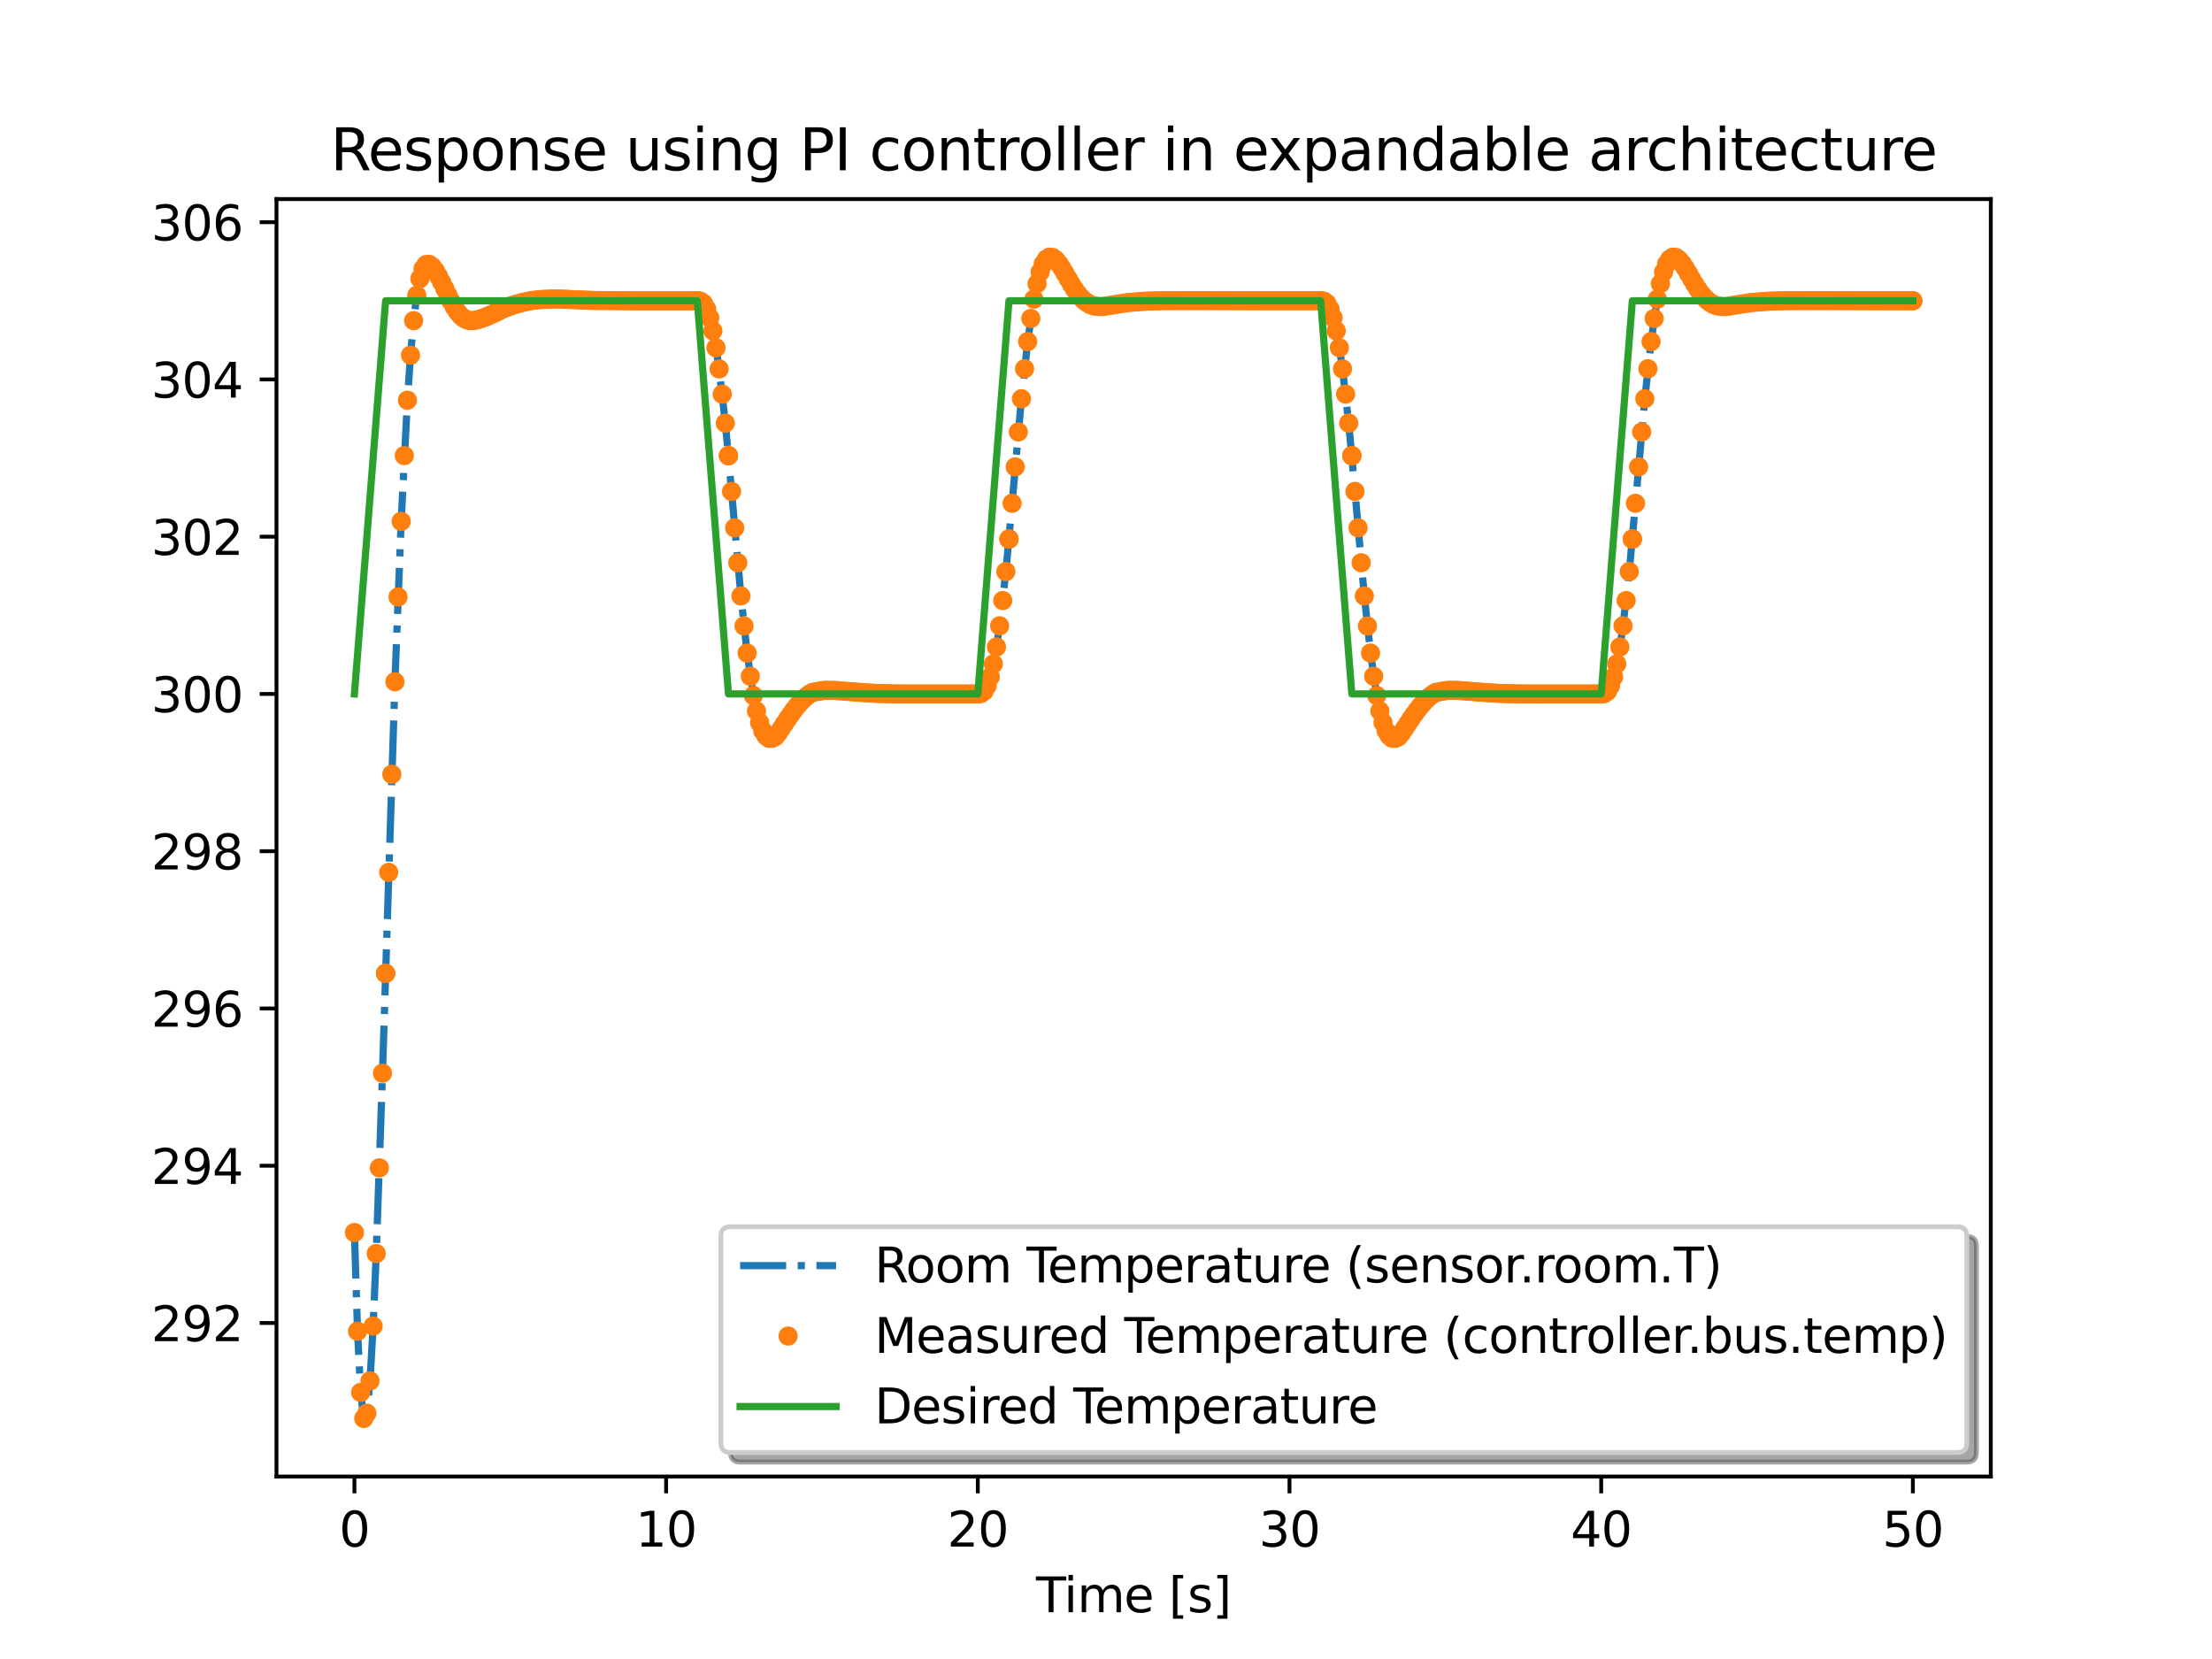 <?xml version="1.0" encoding="utf-8" standalone="no"?>
<!DOCTYPE svg PUBLIC "-//W3C//DTD SVG 1.1//EN"
  "http://www.w3.org/Graphics/SVG/1.1/DTD/svg11.dtd">
<svg xmlns:xlink="http://www.w3.org/1999/xlink" width="460.8pt" height="345.6pt" viewBox="0 0 460.8 345.6" xmlns="http://www.w3.org/2000/svg" version="1.1">
 <defs>
  <style type="text/css">*{stroke-linejoin: round; stroke-linecap: butt}</style>
 </defs>
 <g id="figure_1">
  <g id="patch_1">
   <path d="M 0 345.6 
L 460.8 345.6 
L 460.8 0 
L 0 0 
z
" style="fill: #ffffff"/>
  </g>
  <g id="axes_1">
   <g id="patch_2">
    <path d="M 57.6 307.584 
L 414.72 307.584 
L 414.72 41.472 
L 57.6 41.472 
z
" style="fill: #ffffff"/>
   </g>
   <g id="matplotlib.axis_1">
    <g id="xtick_1">
     <g id="line2d_1">
      <defs>
       <path id="m2c45887280" d="M 0 0 
L 0 3.5 
" style="stroke: #000000; stroke-width: 0.8"/>
      </defs>
      <g>
       <use xlink:href="#m2c45887280" x="73.833" y="307.584" style="stroke: #000000; stroke-width: 0.8"/>
      </g>
     </g>
     <g id="text_1">
      <!-- 0 -->
      <g transform="translate(70.651 322.182) scale(0.1 -0.1)">
       <defs>
        <path id="DejaVuSans-30" d="M 2034 4250 
Q 1547 4250 1301 3770 
Q 1056 3291 1056 2328 
Q 1056 1369 1301 889 
Q 1547 409 2034 409 
Q 2525 409 2770 889 
Q 3016 1369 3016 2328 
Q 3016 3291 2770 3770 
Q 2525 4250 2034 4250 
z
M 2034 4750 
Q 2819 4750 3233 4129 
Q 3647 3509 3647 2328 
Q 3647 1150 3233 529 
Q 2819 -91 2034 -91 
Q 1250 -91 836 529 
Q 422 1150 422 2328 
Q 422 3509 836 4129 
Q 1250 4750 2034 4750 
z
" transform="scale(0.016)"/>
       </defs>
       <use xlink:href="#DejaVuSans-30"/>
      </g>
     </g>
    </g>
    <g id="xtick_2">
     <g id="line2d_2">
      <g>
       <use xlink:href="#m2c45887280" x="138.764" y="307.584" style="stroke: #000000; stroke-width: 0.8"/>
      </g>
     </g>
     <g id="text_2">
      <!-- 10 -->
      <g transform="translate(132.401 322.182) scale(0.1 -0.1)">
       <defs>
        <path id="DejaVuSans-31" d="M 794 531 
L 1825 531 
L 1825 4091 
L 703 3866 
L 703 4441 
L 1819 4666 
L 2450 4666 
L 2450 531 
L 3481 531 
L 3481 0 
L 794 0 
L 794 531 
z
" transform="scale(0.016)"/>
       </defs>
       <use xlink:href="#DejaVuSans-31"/>
       <use xlink:href="#DejaVuSans-30" x="63.623"/>
      </g>
     </g>
    </g>
    <g id="xtick_3">
     <g id="line2d_3">
      <g>
       <use xlink:href="#m2c45887280" x="203.695" y="307.584" style="stroke: #000000; stroke-width: 0.8"/>
      </g>
     </g>
     <g id="text_3">
      <!-- 20 -->
      <g transform="translate(197.332 322.182) scale(0.1 -0.1)">
       <defs>
        <path id="DejaVuSans-32" d="M 1228 531 
L 3431 531 
L 3431 0 
L 469 0 
L 469 531 
Q 828 903 1448 1529 
Q 2069 2156 2228 2338 
Q 2531 2678 2651 2914 
Q 2772 3150 2772 3378 
Q 2772 3750 2511 3984 
Q 2250 4219 1831 4219 
Q 1534 4219 1204 4116 
Q 875 4013 500 3803 
L 500 4441 
Q 881 4594 1212 4672 
Q 1544 4750 1819 4750 
Q 2544 4750 2975 4387 
Q 3406 4025 3406 3419 
Q 3406 3131 3298 2873 
Q 3191 2616 2906 2266 
Q 2828 2175 2409 1742 
Q 1991 1309 1228 531 
z
" transform="scale(0.016)"/>
       </defs>
       <use xlink:href="#DejaVuSans-32"/>
       <use xlink:href="#DejaVuSans-30" x="63.623"/>
      </g>
     </g>
    </g>
    <g id="xtick_4">
     <g id="line2d_4">
      <g>
       <use xlink:href="#m2c45887280" x="268.625" y="307.584" style="stroke: #000000; stroke-width: 0.8"/>
      </g>
     </g>
     <g id="text_4">
      <!-- 30 -->
      <g transform="translate(262.263 322.182) scale(0.1 -0.1)">
       <defs>
        <path id="DejaVuSans-33" d="M 2597 2516 
Q 3050 2419 3304 2112 
Q 3559 1806 3559 1356 
Q 3559 666 3084 287 
Q 2609 -91 1734 -91 
Q 1441 -91 1130 -33 
Q 819 25 488 141 
L 488 750 
Q 750 597 1062 519 
Q 1375 441 1716 441 
Q 2309 441 2620 675 
Q 2931 909 2931 1356 
Q 2931 1769 2642 2001 
Q 2353 2234 1838 2234 
L 1294 2234 
L 1294 2753 
L 1863 2753 
Q 2328 2753 2575 2939 
Q 2822 3125 2822 3475 
Q 2822 3834 2567 4026 
Q 2313 4219 1838 4219 
Q 1578 4219 1281 4162 
Q 984 4106 628 3988 
L 628 4550 
Q 988 4650 1302 4700 
Q 1616 4750 1894 4750 
Q 2613 4750 3031 4423 
Q 3450 4097 3450 3541 
Q 3450 3153 3228 2886 
Q 3006 2619 2597 2516 
z
" transform="scale(0.016)"/>
       </defs>
       <use xlink:href="#DejaVuSans-33"/>
       <use xlink:href="#DejaVuSans-30" x="63.623"/>
      </g>
     </g>
    </g>
    <g id="xtick_5">
     <g id="line2d_5">
      <g>
       <use xlink:href="#m2c45887280" x="333.556" y="307.584" style="stroke: #000000; stroke-width: 0.8"/>
      </g>
     </g>
     <g id="text_5">
      <!-- 40 -->
      <g transform="translate(327.194 322.182) scale(0.1 -0.1)">
       <defs>
        <path id="DejaVuSans-34" d="M 2419 4116 
L 825 1625 
L 2419 1625 
L 2419 4116 
z
M 2253 4666 
L 3047 4666 
L 3047 1625 
L 3713 1625 
L 3713 1100 
L 3047 1100 
L 3047 0 
L 2419 0 
L 2419 1100 
L 313 1100 
L 313 1709 
L 2253 4666 
z
" transform="scale(0.016)"/>
       </defs>
       <use xlink:href="#DejaVuSans-34"/>
       <use xlink:href="#DejaVuSans-30" x="63.623"/>
      </g>
     </g>
    </g>
    <g id="xtick_6">
     <g id="line2d_6">
      <g>
       <use xlink:href="#m2c45887280" x="398.487" y="307.584" style="stroke: #000000; stroke-width: 0.8"/>
      </g>
     </g>
     <g id="text_6">
      <!-- 50 -->
      <g transform="translate(392.125 322.182) scale(0.1 -0.1)">
       <defs>
        <path id="DejaVuSans-35" d="M 691 4666 
L 3169 4666 
L 3169 4134 
L 1269 4134 
L 1269 2991 
Q 1406 3038 1543 3061 
Q 1681 3084 1819 3084 
Q 2600 3084 3056 2656 
Q 3513 2228 3513 1497 
Q 3513 744 3044 326 
Q 2575 -91 1722 -91 
Q 1428 -91 1123 -41 
Q 819 9 494 109 
L 494 744 
Q 775 591 1075 516 
Q 1375 441 1709 441 
Q 2250 441 2565 725 
Q 2881 1009 2881 1497 
Q 2881 1984 2565 2268 
Q 2250 2553 1709 2553 
Q 1456 2553 1204 2497 
Q 953 2441 691 2322 
L 691 4666 
z
" transform="scale(0.016)"/>
       </defs>
       <use xlink:href="#DejaVuSans-35"/>
       <use xlink:href="#DejaVuSans-30" x="63.623"/>
      </g>
     </g>
    </g>
    <g id="text_7">
     <!-- Time [s] -->
     <g transform="translate(215.831 335.861) scale(0.1 -0.1)">
      <defs>
       <path id="DejaVuSans-54" d="M -19 4666 
L 3928 4666 
L 3928 4134 
L 2272 4134 
L 2272 0 
L 1638 0 
L 1638 4134 
L -19 4134 
L -19 4666 
z
" transform="scale(0.016)"/>
       <path id="DejaVuSans-69" d="M 603 3500 
L 1178 3500 
L 1178 0 
L 603 0 
L 603 3500 
z
M 603 4863 
L 1178 4863 
L 1178 4134 
L 603 4134 
L 603 4863 
z
" transform="scale(0.016)"/>
       <path id="DejaVuSans-6d" d="M 3328 2828 
Q 3544 3216 3844 3400 
Q 4144 3584 4550 3584 
Q 5097 3584 5394 3201 
Q 5691 2819 5691 2113 
L 5691 0 
L 5113 0 
L 5113 2094 
Q 5113 2597 4934 2840 
Q 4756 3084 4391 3084 
Q 3944 3084 3684 2787 
Q 3425 2491 3425 1978 
L 3425 0 
L 2847 0 
L 2847 2094 
Q 2847 2600 2669 2842 
Q 2491 3084 2119 3084 
Q 1678 3084 1418 2786 
Q 1159 2488 1159 1978 
L 1159 0 
L 581 0 
L 581 3500 
L 1159 3500 
L 1159 2956 
Q 1356 3278 1631 3431 
Q 1906 3584 2284 3584 
Q 2666 3584 2933 3390 
Q 3200 3197 3328 2828 
z
" transform="scale(0.016)"/>
       <path id="DejaVuSans-65" d="M 3597 1894 
L 3597 1613 
L 953 1613 
Q 991 1019 1311 708 
Q 1631 397 2203 397 
Q 2534 397 2845 478 
Q 3156 559 3463 722 
L 3463 178 
Q 3153 47 2828 -22 
Q 2503 -91 2169 -91 
Q 1331 -91 842 396 
Q 353 884 353 1716 
Q 353 2575 817 3079 
Q 1281 3584 2069 3584 
Q 2775 3584 3186 3129 
Q 3597 2675 3597 1894 
z
M 3022 2063 
Q 3016 2534 2758 2815 
Q 2500 3097 2075 3097 
Q 1594 3097 1305 2825 
Q 1016 2553 972 2059 
L 3022 2063 
z
" transform="scale(0.016)"/>
       <path id="DejaVuSans-20" transform="scale(0.016)"/>
       <path id="DejaVuSans-5b" d="M 550 4863 
L 1875 4863 
L 1875 4416 
L 1125 4416 
L 1125 -397 
L 1875 -397 
L 1875 -844 
L 550 -844 
L 550 4863 
z
" transform="scale(0.016)"/>
       <path id="DejaVuSans-73" d="M 2834 3397 
L 2834 2853 
Q 2591 2978 2328 3040 
Q 2066 3103 1784 3103 
Q 1356 3103 1142 2972 
Q 928 2841 928 2578 
Q 928 2378 1081 2264 
Q 1234 2150 1697 2047 
L 1894 2003 
Q 2506 1872 2764 1633 
Q 3022 1394 3022 966 
Q 3022 478 2636 193 
Q 2250 -91 1575 -91 
Q 1294 -91 989 -36 
Q 684 19 347 128 
L 347 722 
Q 666 556 975 473 
Q 1284 391 1588 391 
Q 1994 391 2212 530 
Q 2431 669 2431 922 
Q 2431 1156 2273 1281 
Q 2116 1406 1581 1522 
L 1381 1569 
Q 847 1681 609 1914 
Q 372 2147 372 2553 
Q 372 3047 722 3315 
Q 1072 3584 1716 3584 
Q 2034 3584 2315 3537 
Q 2597 3491 2834 3397 
z
" transform="scale(0.016)"/>
       <path id="DejaVuSans-5d" d="M 1947 4863 
L 1947 -844 
L 622 -844 
L 622 -397 
L 1369 -397 
L 1369 4416 
L 622 4416 
L 622 4863 
L 1947 4863 
z
" transform="scale(0.016)"/>
      </defs>
      <use xlink:href="#DejaVuSans-54"/>
      <use xlink:href="#DejaVuSans-69" x="57.959"/>
      <use xlink:href="#DejaVuSans-6d" x="85.742"/>
      <use xlink:href="#DejaVuSans-65" x="183.154"/>
      <use xlink:href="#DejaVuSans-20" x="244.678"/>
      <use xlink:href="#DejaVuSans-5b" x="276.465"/>
      <use xlink:href="#DejaVuSans-73" x="315.479"/>
      <use xlink:href="#DejaVuSans-5d" x="367.578"/>
     </g>
    </g>
   </g>
   <g id="matplotlib.axis_2">
    <g id="ytick_1">
     <g id="line2d_7">
      <defs>
       <path id="m2db1aa07a1" d="M 0 0 
L -3.5 0 
" style="stroke: #000000; stroke-width: 0.8"/>
      </defs>
      <g>
       <use xlink:href="#m2db1aa07a1" x="57.6" y="275.597" style="stroke: #000000; stroke-width: 0.8"/>
      </g>
     </g>
     <g id="text_8">
      <!-- 292 -->
      <g transform="translate(31.512 279.396) scale(0.1 -0.1)">
       <defs>
        <path id="DejaVuSans-39" d="M 703 97 
L 703 672 
Q 941 559 1184 500 
Q 1428 441 1663 441 
Q 2288 441 2617 861 
Q 2947 1281 2994 2138 
Q 2813 1869 2534 1725 
Q 2256 1581 1919 1581 
Q 1219 1581 811 2004 
Q 403 2428 403 3163 
Q 403 3881 828 4315 
Q 1253 4750 1959 4750 
Q 2769 4750 3195 4129 
Q 3622 3509 3622 2328 
Q 3622 1225 3098 567 
Q 2575 -91 1691 -91 
Q 1453 -91 1209 -44 
Q 966 3 703 97 
z
M 1959 2075 
Q 2384 2075 2632 2365 
Q 2881 2656 2881 3163 
Q 2881 3666 2632 3958 
Q 2384 4250 1959 4250 
Q 1534 4250 1286 3958 
Q 1038 3666 1038 3163 
Q 1038 2656 1286 2365 
Q 1534 2075 1959 2075 
z
" transform="scale(0.016)"/>
       </defs>
       <use xlink:href="#DejaVuSans-32"/>
       <use xlink:href="#DejaVuSans-39" x="63.623"/>
       <use xlink:href="#DejaVuSans-32" x="127.246"/>
      </g>
     </g>
    </g>
    <g id="ytick_2">
     <g id="line2d_8">
      <g>
       <use xlink:href="#m2db1aa07a1" x="57.6" y="242.837" style="stroke: #000000; stroke-width: 0.8"/>
      </g>
     </g>
     <g id="text_9">
      <!-- 294 -->
      <g transform="translate(31.512 246.636) scale(0.1 -0.1)">
       <use xlink:href="#DejaVuSans-32"/>
       <use xlink:href="#DejaVuSans-39" x="63.623"/>
       <use xlink:href="#DejaVuSans-34" x="127.246"/>
      </g>
     </g>
    </g>
    <g id="ytick_3">
     <g id="line2d_9">
      <g>
       <use xlink:href="#m2db1aa07a1" x="57.6" y="210.077" style="stroke: #000000; stroke-width: 0.8"/>
      </g>
     </g>
     <g id="text_10">
      <!-- 296 -->
      <g transform="translate(31.512 213.876) scale(0.1 -0.1)">
       <defs>
        <path id="DejaVuSans-36" d="M 2113 2584 
Q 1688 2584 1439 2293 
Q 1191 2003 1191 1497 
Q 1191 994 1439 701 
Q 1688 409 2113 409 
Q 2538 409 2786 701 
Q 3034 994 3034 1497 
Q 3034 2003 2786 2293 
Q 2538 2584 2113 2584 
z
M 3366 4563 
L 3366 3988 
Q 3128 4100 2886 4159 
Q 2644 4219 2406 4219 
Q 1781 4219 1451 3797 
Q 1122 3375 1075 2522 
Q 1259 2794 1537 2939 
Q 1816 3084 2150 3084 
Q 2853 3084 3261 2657 
Q 3669 2231 3669 1497 
Q 3669 778 3244 343 
Q 2819 -91 2113 -91 
Q 1303 -91 875 529 
Q 447 1150 447 2328 
Q 447 3434 972 4092 
Q 1497 4750 2381 4750 
Q 2619 4750 2861 4703 
Q 3103 4656 3366 4563 
z
" transform="scale(0.016)"/>
       </defs>
       <use xlink:href="#DejaVuSans-32"/>
       <use xlink:href="#DejaVuSans-39" x="63.623"/>
       <use xlink:href="#DejaVuSans-36" x="127.246"/>
      </g>
     </g>
    </g>
    <g id="ytick_4">
     <g id="line2d_10">
      <g>
       <use xlink:href="#m2db1aa07a1" x="57.6" y="177.317" style="stroke: #000000; stroke-width: 0.8"/>
      </g>
     </g>
     <g id="text_11">
      <!-- 298 -->
      <g transform="translate(31.512 181.116) scale(0.1 -0.1)">
       <defs>
        <path id="DejaVuSans-38" d="M 2034 2216 
Q 1584 2216 1326 1975 
Q 1069 1734 1069 1313 
Q 1069 891 1326 650 
Q 1584 409 2034 409 
Q 2484 409 2743 651 
Q 3003 894 3003 1313 
Q 3003 1734 2745 1975 
Q 2488 2216 2034 2216 
z
M 1403 2484 
Q 997 2584 770 2862 
Q 544 3141 544 3541 
Q 544 4100 942 4425 
Q 1341 4750 2034 4750 
Q 2731 4750 3128 4425 
Q 3525 4100 3525 3541 
Q 3525 3141 3298 2862 
Q 3072 2584 2669 2484 
Q 3125 2378 3379 2068 
Q 3634 1759 3634 1313 
Q 3634 634 3220 271 
Q 2806 -91 2034 -91 
Q 1263 -91 848 271 
Q 434 634 434 1313 
Q 434 1759 690 2068 
Q 947 2378 1403 2484 
z
M 1172 3481 
Q 1172 3119 1398 2916 
Q 1625 2713 2034 2713 
Q 2441 2713 2670 2916 
Q 2900 3119 2900 3481 
Q 2900 3844 2670 4047 
Q 2441 4250 2034 4250 
Q 1625 4250 1398 4047 
Q 1172 3844 1172 3481 
z
" transform="scale(0.016)"/>
       </defs>
       <use xlink:href="#DejaVuSans-32"/>
       <use xlink:href="#DejaVuSans-39" x="63.623"/>
       <use xlink:href="#DejaVuSans-38" x="127.246"/>
      </g>
     </g>
    </g>
    <g id="ytick_5">
     <g id="line2d_11">
      <g>
       <use xlink:href="#m2db1aa07a1" x="57.6" y="144.557" style="stroke: #000000; stroke-width: 0.8"/>
      </g>
     </g>
     <g id="text_12">
      <!-- 300 -->
      <g transform="translate(31.512 148.357) scale(0.1 -0.1)">
       <use xlink:href="#DejaVuSans-33"/>
       <use xlink:href="#DejaVuSans-30" x="63.623"/>
       <use xlink:href="#DejaVuSans-30" x="127.246"/>
      </g>
     </g>
    </g>
    <g id="ytick_6">
     <g id="line2d_12">
      <g>
       <use xlink:href="#m2db1aa07a1" x="57.6" y="111.798" style="stroke: #000000; stroke-width: 0.8"/>
      </g>
     </g>
     <g id="text_13">
      <!-- 302 -->
      <g transform="translate(31.512 115.597) scale(0.1 -0.1)">
       <use xlink:href="#DejaVuSans-33"/>
       <use xlink:href="#DejaVuSans-30" x="63.623"/>
       <use xlink:href="#DejaVuSans-32" x="127.246"/>
      </g>
     </g>
    </g>
    <g id="ytick_7">
     <g id="line2d_13">
      <g>
       <use xlink:href="#m2db1aa07a1" x="57.6" y="79.038" style="stroke: #000000; stroke-width: 0.8"/>
      </g>
     </g>
     <g id="text_14">
      <!-- 304 -->
      <g transform="translate(31.512 82.837) scale(0.1 -0.1)">
       <use xlink:href="#DejaVuSans-33"/>
       <use xlink:href="#DejaVuSans-30" x="63.623"/>
       <use xlink:href="#DejaVuSans-34" x="127.246"/>
      </g>
     </g>
    </g>
    <g id="ytick_8">
     <g id="line2d_14">
      <g>
       <use xlink:href="#m2db1aa07a1" x="57.6" y="46.278" style="stroke: #000000; stroke-width: 0.8"/>
      </g>
     </g>
     <g id="text_15">
      <!-- 306 -->
      <g transform="translate(31.512 50.077) scale(0.1 -0.1)">
       <use xlink:href="#DejaVuSans-33"/>
       <use xlink:href="#DejaVuSans-30" x="63.623"/>
       <use xlink:href="#DejaVuSans-36" x="127.246"/>
      </g>
     </g>
    </g>
   </g>
   <g id="line2d_15">
    <path d="M 73.833 256.76 
L 74.482 277.32 
L 75.131 290.061 
L 75.781 295.488 
L 76.43 294.397 
L 77.079 287.661 
L 77.729 276.246 
L 78.378 261.136 
L 79.677 223.565 
L 82.274 142.03 
L 83.572 108.61 
L 84.871 83.377 
L 85.52 73.994 
L 86.17 66.793 
L 86.819 61.534 
L 87.468 58.051 
L 88.118 56.022 
L 88.767 55.119 
L 89.416 55.074 
L 90.065 55.574 
L 90.715 56.435 
L 92.013 58.804 
L 94.611 63.92 
L 95.26 64.91 
L 95.909 65.692 
L 96.559 66.264 
L 97.208 66.611 
L 97.857 66.784 
L 99.156 66.681 
L 101.104 66.072 
L 103.701 64.881 
L 105 64.262 
L 107.597 63.346 
L 110.194 62.72 
L 112.791 62.389 
L 116.038 62.281 
L 119.284 62.415 
L 126.427 62.619 
L 145.906 62.741 
L 146.555 63.208 
L 147.205 64.359 
L 147.854 66.214 
L 148.503 68.917 
L 149.153 72.443 
L 149.802 76.853 
L 151.101 88.146 
L 152.399 102.37 
L 154.347 124.149 
L 155.646 136.048 
L 156.944 144.9 
L 157.594 148.118 
L 158.243 150.525 
L 158.892 152.251 
L 159.542 153.285 
L 160.191 153.806 
L 160.84 153.804 
L 161.489 153.466 
L 162.139 152.676 
L 165.385 147.912 
L 166.684 146.347 
L 167.983 145.096 
L 169.281 144.228 
L 171.878 143.805 
L 175.125 143.923 
L 182.917 144.46 
L 190.708 144.565 
L 204.344 144.485 
L 204.993 144.017 
L 205.642 142.864 
L 206.292 141.009 
L 206.941 138.305 
L 207.59 134.778 
L 208.24 130.366 
L 209.538 119.071 
L 210.837 104.846 
L 212.785 83.066 
L 214.083 71.167 
L 215.382 62.314 
L 216.031 59.089 
L 216.681 56.666 
L 217.33 54.979 
L 217.979 53.978 
L 218.629 53.568 
L 219.278 53.645 
L 219.927 54.122 
L 220.577 54.895 
L 221.875 56.963 
L 223.823 60.216 
L 225.122 61.912 
L 226.42 63.039 
L 227.07 63.433 
L 227.719 63.688 
L 229.018 63.86 
L 230.316 63.78 
L 233.563 63.249 
L 236.16 62.937 
L 240.705 62.679 
L 245.9 62.63 
L 275.119 62.653 
L 275.119 62.653 
L 275.768 62.729 
L 276.417 63.197 
L 277.066 64.35 
L 277.716 66.206 
L 278.365 68.91 
L 279.014 72.437 
L 279.664 76.849 
L 280.962 88.144 
L 282.261 102.37 
L 284.209 124.149 
L 285.507 136.049 
L 286.806 144.901 
L 287.455 148.119 
L 288.105 150.526 
L 288.754 152.252 
L 289.403 153.285 
L 290.053 153.806 
L 290.702 153.805 
L 291.351 153.466 
L 292.001 152.676 
L 295.247 147.911 
L 296.546 146.347 
L 297.844 145.096 
L 299.143 144.228 
L 301.74 143.805 
L 304.987 143.923 
L 312.778 144.46 
L 320.57 144.565 
L 334.206 144.485 
L 334.855 144.017 
L 335.504 142.864 
L 336.154 141.009 
L 336.803 138.305 
L 337.452 134.778 
L 338.102 130.366 
L 339.4 119.071 
L 340.699 104.846 
L 342.647 83.066 
L 343.945 71.167 
L 345.244 62.314 
L 345.893 59.089 
L 346.543 56.666 
L 347.192 54.979 
L 347.841 53.978 
L 348.49 53.568 
L 349.14 53.645 
L 349.789 54.122 
L 350.438 54.895 
L 351.737 56.963 
L 353.685 60.216 
L 354.984 61.912 
L 356.282 63.039 
L 356.931 63.433 
L 357.581 63.688 
L 358.879 63.86 
L 360.178 63.78 
L 363.425 63.249 
L 366.022 62.937 
L 370.567 62.679 
L 375.761 62.63 
L 398.487 62.652 
L 398.487 62.652 
" clip-path="url(#p387a7f63dd)" style="fill: none; stroke-dasharray: 9.6,2.4,1.5,2.4; stroke-dashoffset: 0; stroke: #1f77b4; stroke-width: 1.5"/>
   </g>
   <g id="line2d_16">
    <defs>
     <path id="m58d34a9e15" d="M 0 1.5 
C 0.398 1.5 0.779 1.342 1.061 1.061 
C 1.342 0.779 1.5 0.398 1.5 0 
C 1.5 -0.398 1.342 -0.779 1.061 -1.061 
C 0.779 -1.342 0.398 -1.5 0 -1.5 
C -0.398 -1.5 -0.779 -1.342 -1.061 -1.061 
C -1.342 -0.779 -1.5 -0.398 -1.5 0 
C -1.5 0.398 -1.342 0.779 -1.061 1.061 
C -0.779 1.342 -0.398 1.5 0 1.5 
z
" style="stroke: #ff7f0e"/>
    </defs>
    <g clip-path="url(#p387a7f63dd)">
     <use xlink:href="#m58d34a9e15" x="73.833" y="256.76" style="fill: #ff7f0e; stroke: #ff7f0e"/>
     <use xlink:href="#m58d34a9e15" x="74.482" y="277.32" style="fill: #ff7f0e; stroke: #ff7f0e"/>
     <use xlink:href="#m58d34a9e15" x="75.131" y="290.061" style="fill: #ff7f0e; stroke: #ff7f0e"/>
     <use xlink:href="#m58d34a9e15" x="75.781" y="295.488" style="fill: #ff7f0e; stroke: #ff7f0e"/>
     <use xlink:href="#m58d34a9e15" x="76.43" y="294.397" style="fill: #ff7f0e; stroke: #ff7f0e"/>
     <use xlink:href="#m58d34a9e15" x="77.079" y="287.661" style="fill: #ff7f0e; stroke: #ff7f0e"/>
     <use xlink:href="#m58d34a9e15" x="77.729" y="276.246" style="fill: #ff7f0e; stroke: #ff7f0e"/>
     <use xlink:href="#m58d34a9e15" x="78.378" y="261.136" style="fill: #ff7f0e; stroke: #ff7f0e"/>
     <use xlink:href="#m58d34a9e15" x="79.027" y="243.286" style="fill: #ff7f0e; stroke: #ff7f0e"/>
     <use xlink:href="#m58d34a9e15" x="79.677" y="223.565" style="fill: #ff7f0e; stroke: #ff7f0e"/>
     <use xlink:href="#m58d34a9e15" x="80.326" y="202.764" style="fill: #ff7f0e; stroke: #ff7f0e"/>
     <use xlink:href="#m58d34a9e15" x="80.326" y="202.764" style="fill: #ff7f0e; stroke: #ff7f0e"/>
     <use xlink:href="#m58d34a9e15" x="80.326" y="202.764" style="fill: #ff7f0e; stroke: #ff7f0e"/>
     <use xlink:href="#m58d34a9e15" x="80.975" y="181.729" style="fill: #ff7f0e; stroke: #ff7f0e"/>
     <use xlink:href="#m58d34a9e15" x="81.624" y="161.301" style="fill: #ff7f0e; stroke: #ff7f0e"/>
     <use xlink:href="#m58d34a9e15" x="82.274" y="142.03" style="fill: #ff7f0e; stroke: #ff7f0e"/>
     <use xlink:href="#m58d34a9e15" x="82.923" y="124.358" style="fill: #ff7f0e; stroke: #ff7f0e"/>
     <use xlink:href="#m58d34a9e15" x="83.572" y="108.61" style="fill: #ff7f0e; stroke: #ff7f0e"/>
     <use xlink:href="#m58d34a9e15" x="84.222" y="94.914" style="fill: #ff7f0e; stroke: #ff7f0e"/>
     <use xlink:href="#m58d34a9e15" x="84.871" y="83.377" style="fill: #ff7f0e; stroke: #ff7f0e"/>
     <use xlink:href="#m58d34a9e15" x="85.52" y="73.994" style="fill: #ff7f0e; stroke: #ff7f0e"/>
     <use xlink:href="#m58d34a9e15" x="86.17" y="66.793" style="fill: #ff7f0e; stroke: #ff7f0e"/>
     <use xlink:href="#m58d34a9e15" x="86.819" y="61.534" style="fill: #ff7f0e; stroke: #ff7f0e"/>
     <use xlink:href="#m58d34a9e15" x="87.468" y="58.051" style="fill: #ff7f0e; stroke: #ff7f0e"/>
     <use xlink:href="#m58d34a9e15" x="88.118" y="56.022" style="fill: #ff7f0e; stroke: #ff7f0e"/>
     <use xlink:href="#m58d34a9e15" x="88.767" y="55.119" style="fill: #ff7f0e; stroke: #ff7f0e"/>
     <use xlink:href="#m58d34a9e15" x="89.416" y="55.074" style="fill: #ff7f0e; stroke: #ff7f0e"/>
     <use xlink:href="#m58d34a9e15" x="90.065" y="55.574" style="fill: #ff7f0e; stroke: #ff7f0e"/>
     <use xlink:href="#m58d34a9e15" x="90.715" y="56.435" style="fill: #ff7f0e; stroke: #ff7f0e"/>
     <use xlink:href="#m58d34a9e15" x="91.364" y="57.554" style="fill: #ff7f0e; stroke: #ff7f0e"/>
     <use xlink:href="#m58d34a9e15" x="92.013" y="58.804" style="fill: #ff7f0e; stroke: #ff7f0e"/>
     <use xlink:href="#m58d34a9e15" x="92.663" y="60.13" style="fill: #ff7f0e; stroke: #ff7f0e"/>
     <use xlink:href="#m58d34a9e15" x="93.312" y="61.48" style="fill: #ff7f0e; stroke: #ff7f0e"/>
     <use xlink:href="#m58d34a9e15" x="93.961" y="62.76" style="fill: #ff7f0e; stroke: #ff7f0e"/>
     <use xlink:href="#m58d34a9e15" x="94.611" y="63.92" style="fill: #ff7f0e; stroke: #ff7f0e"/>
     <use xlink:href="#m58d34a9e15" x="95.26" y="64.91" style="fill: #ff7f0e; stroke: #ff7f0e"/>
     <use xlink:href="#m58d34a9e15" x="95.909" y="65.692" style="fill: #ff7f0e; stroke: #ff7f0e"/>
     <use xlink:href="#m58d34a9e15" x="96.559" y="66.264" style="fill: #ff7f0e; stroke: #ff7f0e"/>
     <use xlink:href="#m58d34a9e15" x="97.208" y="66.611" style="fill: #ff7f0e; stroke: #ff7f0e"/>
     <use xlink:href="#m58d34a9e15" x="97.857" y="66.784" style="fill: #ff7f0e; stroke: #ff7f0e"/>
     <use xlink:href="#m58d34a9e15" x="98.506" y="66.786" style="fill: #ff7f0e; stroke: #ff7f0e"/>
     <use xlink:href="#m58d34a9e15" x="99.156" y="66.681" style="fill: #ff7f0e; stroke: #ff7f0e"/>
     <use xlink:href="#m58d34a9e15" x="99.805" y="66.503" style="fill: #ff7f0e; stroke: #ff7f0e"/>
     <use xlink:href="#m58d34a9e15" x="100.454" y="66.308" style="fill: #ff7f0e; stroke: #ff7f0e"/>
     <use xlink:href="#m58d34a9e15" x="101.104" y="66.072" style="fill: #ff7f0e; stroke: #ff7f0e"/>
     <use xlink:href="#m58d34a9e15" x="101.753" y="65.793" style="fill: #ff7f0e; stroke: #ff7f0e"/>
     <use xlink:href="#m58d34a9e15" x="102.402" y="65.501" style="fill: #ff7f0e; stroke: #ff7f0e"/>
     <use xlink:href="#m58d34a9e15" x="103.052" y="65.202" style="fill: #ff7f0e; stroke: #ff7f0e"/>
     <use xlink:href="#m58d34a9e15" x="103.701" y="64.881" style="fill: #ff7f0e; stroke: #ff7f0e"/>
     <use xlink:href="#m58d34a9e15" x="104.35" y="64.54" style="fill: #ff7f0e; stroke: #ff7f0e"/>
     <use xlink:href="#m58d34a9e15" x="105" y="64.262" style="fill: #ff7f0e; stroke: #ff7f0e"/>
     <use xlink:href="#m58d34a9e15" x="105.649" y="64.006" style="fill: #ff7f0e; stroke: #ff7f0e"/>
     <use xlink:href="#m58d34a9e15" x="106.298" y="63.768" style="fill: #ff7f0e; stroke: #ff7f0e"/>
     <use xlink:href="#m58d34a9e15" x="106.947" y="63.548" style="fill: #ff7f0e; stroke: #ff7f0e"/>
     <use xlink:href="#m58d34a9e15" x="107.597" y="63.346" style="fill: #ff7f0e; stroke: #ff7f0e"/>
     <use xlink:href="#m58d34a9e15" x="108.246" y="63.162" style="fill: #ff7f0e; stroke: #ff7f0e"/>
     <use xlink:href="#m58d34a9e15" x="108.895" y="62.996" style="fill: #ff7f0e; stroke: #ff7f0e"/>
     <use xlink:href="#m58d34a9e15" x="109.545" y="62.848" style="fill: #ff7f0e; stroke: #ff7f0e"/>
     <use xlink:href="#m58d34a9e15" x="110.194" y="62.72" style="fill: #ff7f0e; stroke: #ff7f0e"/>
     <use xlink:href="#m58d34a9e15" x="110.843" y="62.61" style="fill: #ff7f0e; stroke: #ff7f0e"/>
     <use xlink:href="#m58d34a9e15" x="111.493" y="62.518" style="fill: #ff7f0e; stroke: #ff7f0e"/>
     <use xlink:href="#m58d34a9e15" x="112.142" y="62.444" style="fill: #ff7f0e; stroke: #ff7f0e"/>
     <use xlink:href="#m58d34a9e15" x="112.791" y="62.389" style="fill: #ff7f0e; stroke: #ff7f0e"/>
     <use xlink:href="#m58d34a9e15" x="113.441" y="62.352" style="fill: #ff7f0e; stroke: #ff7f0e"/>
     <use xlink:href="#m58d34a9e15" x="114.09" y="62.329" style="fill: #ff7f0e; stroke: #ff7f0e"/>
     <use xlink:href="#m58d34a9e15" x="114.739" y="62.301" style="fill: #ff7f0e; stroke: #ff7f0e"/>
     <use xlink:href="#m58d34a9e15" x="115.389" y="62.285" style="fill: #ff7f0e; stroke: #ff7f0e"/>
     <use xlink:href="#m58d34a9e15" x="116.038" y="62.281" style="fill: #ff7f0e; stroke: #ff7f0e"/>
     <use xlink:href="#m58d34a9e15" x="116.687" y="62.288" style="fill: #ff7f0e; stroke: #ff7f0e"/>
     <use xlink:href="#m58d34a9e15" x="117.336" y="62.308" style="fill: #ff7f0e; stroke: #ff7f0e"/>
     <use xlink:href="#m58d34a9e15" x="117.986" y="62.34" style="fill: #ff7f0e; stroke: #ff7f0e"/>
     <use xlink:href="#m58d34a9e15" x="118.635" y="62.383" style="fill: #ff7f0e; stroke: #ff7f0e"/>
     <use xlink:href="#m58d34a9e15" x="119.284" y="62.415" style="fill: #ff7f0e; stroke: #ff7f0e"/>
     <use xlink:href="#m58d34a9e15" x="119.934" y="62.443" style="fill: #ff7f0e; stroke: #ff7f0e"/>
     <use xlink:href="#m58d34a9e15" x="120.583" y="62.471" style="fill: #ff7f0e; stroke: #ff7f0e"/>
     <use xlink:href="#m58d34a9e15" x="121.232" y="62.498" style="fill: #ff7f0e; stroke: #ff7f0e"/>
     <use xlink:href="#m58d34a9e15" x="121.882" y="62.526" style="fill: #ff7f0e; stroke: #ff7f0e"/>
     <use xlink:href="#m58d34a9e15" x="122.531" y="62.554" style="fill: #ff7f0e; stroke: #ff7f0e"/>
     <use xlink:href="#m58d34a9e15" x="123.18" y="62.582" style="fill: #ff7f0e; stroke: #ff7f0e"/>
     <use xlink:href="#m58d34a9e15" x="123.83" y="62.599" style="fill: #ff7f0e; stroke: #ff7f0e"/>
     <use xlink:href="#m58d34a9e15" x="124.479" y="62.604" style="fill: #ff7f0e; stroke: #ff7f0e"/>
     <use xlink:href="#m58d34a9e15" x="125.128" y="62.609" style="fill: #ff7f0e; stroke: #ff7f0e"/>
     <use xlink:href="#m58d34a9e15" x="125.777" y="62.614" style="fill: #ff7f0e; stroke: #ff7f0e"/>
     <use xlink:href="#m58d34a9e15" x="126.427" y="62.619" style="fill: #ff7f0e; stroke: #ff7f0e"/>
     <use xlink:href="#m58d34a9e15" x="127.076" y="62.624" style="fill: #ff7f0e; stroke: #ff7f0e"/>
     <use xlink:href="#m58d34a9e15" x="127.725" y="62.628" style="fill: #ff7f0e; stroke: #ff7f0e"/>
     <use xlink:href="#m58d34a9e15" x="128.375" y="62.633" style="fill: #ff7f0e; stroke: #ff7f0e"/>
     <use xlink:href="#m58d34a9e15" x="129.024" y="62.638" style="fill: #ff7f0e; stroke: #ff7f0e"/>
     <use xlink:href="#m58d34a9e15" x="129.673" y="62.643" style="fill: #ff7f0e; stroke: #ff7f0e"/>
     <use xlink:href="#m58d34a9e15" x="130.323" y="62.648" style="fill: #ff7f0e; stroke: #ff7f0e"/>
     <use xlink:href="#m58d34a9e15" x="130.972" y="62.653" style="fill: #ff7f0e; stroke: #ff7f0e"/>
     <use xlink:href="#m58d34a9e15" x="131.621" y="62.658" style="fill: #ff7f0e; stroke: #ff7f0e"/>
     <use xlink:href="#m58d34a9e15" x="132.271" y="62.662" style="fill: #ff7f0e; stroke: #ff7f0e"/>
     <use xlink:href="#m58d34a9e15" x="132.92" y="62.667" style="fill: #ff7f0e; stroke: #ff7f0e"/>
     <use xlink:href="#m58d34a9e15" x="133.569" y="62.669" style="fill: #ff7f0e; stroke: #ff7f0e"/>
     <use xlink:href="#m58d34a9e15" x="134.218" y="62.669" style="fill: #ff7f0e; stroke: #ff7f0e"/>
     <use xlink:href="#m58d34a9e15" x="134.868" y="62.669" style="fill: #ff7f0e; stroke: #ff7f0e"/>
     <use xlink:href="#m58d34a9e15" x="135.517" y="62.668" style="fill: #ff7f0e; stroke: #ff7f0e"/>
     <use xlink:href="#m58d34a9e15" x="136.166" y="62.668" style="fill: #ff7f0e; stroke: #ff7f0e"/>
     <use xlink:href="#m58d34a9e15" x="136.816" y="62.668" style="fill: #ff7f0e; stroke: #ff7f0e"/>
     <use xlink:href="#m58d34a9e15" x="137.465" y="62.668" style="fill: #ff7f0e; stroke: #ff7f0e"/>
     <use xlink:href="#m58d34a9e15" x="138.114" y="62.668" style="fill: #ff7f0e; stroke: #ff7f0e"/>
     <use xlink:href="#m58d34a9e15" x="138.764" y="62.668" style="fill: #ff7f0e; stroke: #ff7f0e"/>
     <use xlink:href="#m58d34a9e15" x="139.413" y="62.668" style="fill: #ff7f0e; stroke: #ff7f0e"/>
     <use xlink:href="#m58d34a9e15" x="140.062" y="62.668" style="fill: #ff7f0e; stroke: #ff7f0e"/>
     <use xlink:href="#m58d34a9e15" x="140.712" y="62.668" style="fill: #ff7f0e; stroke: #ff7f0e"/>
     <use xlink:href="#m58d34a9e15" x="141.361" y="62.667" style="fill: #ff7f0e; stroke: #ff7f0e"/>
     <use xlink:href="#m58d34a9e15" x="142.01" y="62.667" style="fill: #ff7f0e; stroke: #ff7f0e"/>
     <use xlink:href="#m58d34a9e15" x="142.659" y="62.667" style="fill: #ff7f0e; stroke: #ff7f0e"/>
     <use xlink:href="#m58d34a9e15" x="143.309" y="62.667" style="fill: #ff7f0e; stroke: #ff7f0e"/>
     <use xlink:href="#m58d34a9e15" x="143.958" y="62.667" style="fill: #ff7f0e; stroke: #ff7f0e"/>
     <use xlink:href="#m58d34a9e15" x="144.607" y="62.666" style="fill: #ff7f0e; stroke: #ff7f0e"/>
     <use xlink:href="#m58d34a9e15" x="145.257" y="62.666" style="fill: #ff7f0e; stroke: #ff7f0e"/>
     <use xlink:href="#m58d34a9e15" x="145.257" y="62.666" style="fill: #ff7f0e; stroke: #ff7f0e"/>
     <use xlink:href="#m58d34a9e15" x="145.257" y="62.666" style="fill: #ff7f0e; stroke: #ff7f0e"/>
     <use xlink:href="#m58d34a9e15" x="145.906" y="62.741" style="fill: #ff7f0e; stroke: #ff7f0e"/>
     <use xlink:href="#m58d34a9e15" x="146.555" y="63.208" style="fill: #ff7f0e; stroke: #ff7f0e"/>
     <use xlink:href="#m58d34a9e15" x="147.205" y="64.359" style="fill: #ff7f0e; stroke: #ff7f0e"/>
     <use xlink:href="#m58d34a9e15" x="147.854" y="66.214" style="fill: #ff7f0e; stroke: #ff7f0e"/>
     <use xlink:href="#m58d34a9e15" x="148.503" y="68.917" style="fill: #ff7f0e; stroke: #ff7f0e"/>
     <use xlink:href="#m58d34a9e15" x="149.153" y="72.443" style="fill: #ff7f0e; stroke: #ff7f0e"/>
     <use xlink:href="#m58d34a9e15" x="149.802" y="76.853" style="fill: #ff7f0e; stroke: #ff7f0e"/>
     <use xlink:href="#m58d34a9e15" x="150.451" y="82.112" style="fill: #ff7f0e; stroke: #ff7f0e"/>
     <use xlink:href="#m58d34a9e15" x="151.101" y="88.146" style="fill: #ff7f0e; stroke: #ff7f0e"/>
     <use xlink:href="#m58d34a9e15" x="151.75" y="94.925" style="fill: #ff7f0e; stroke: #ff7f0e"/>
     <use xlink:href="#m58d34a9e15" x="151.75" y="94.925" style="fill: #ff7f0e; stroke: #ff7f0e"/>
     <use xlink:href="#m58d34a9e15" x="151.75" y="94.925" style="fill: #ff7f0e; stroke: #ff7f0e"/>
     <use xlink:href="#m58d34a9e15" x="152.399" y="102.37" style="fill: #ff7f0e; stroke: #ff7f0e"/>
     <use xlink:href="#m58d34a9e15" x="153.048" y="109.959" style="fill: #ff7f0e; stroke: #ff7f0e"/>
     <use xlink:href="#m58d34a9e15" x="153.698" y="117.229" style="fill: #ff7f0e; stroke: #ff7f0e"/>
     <use xlink:href="#m58d34a9e15" x="154.347" y="124.149" style="fill: #ff7f0e; stroke: #ff7f0e"/>
     <use xlink:href="#m58d34a9e15" x="154.996" y="130.402" style="fill: #ff7f0e; stroke: #ff7f0e"/>
     <use xlink:href="#m58d34a9e15" x="155.646" y="136.048" style="fill: #ff7f0e; stroke: #ff7f0e"/>
     <use xlink:href="#m58d34a9e15" x="156.295" y="140.874" style="fill: #ff7f0e; stroke: #ff7f0e"/>
     <use xlink:href="#m58d34a9e15" x="156.944" y="144.9" style="fill: #ff7f0e; stroke: #ff7f0e"/>
     <use xlink:href="#m58d34a9e15" x="157.594" y="148.118" style="fill: #ff7f0e; stroke: #ff7f0e"/>
     <use xlink:href="#m58d34a9e15" x="158.243" y="150.525" style="fill: #ff7f0e; stroke: #ff7f0e"/>
     <use xlink:href="#m58d34a9e15" x="158.892" y="152.251" style="fill: #ff7f0e; stroke: #ff7f0e"/>
     <use xlink:href="#m58d34a9e15" x="159.542" y="153.285" style="fill: #ff7f0e; stroke: #ff7f0e"/>
     <use xlink:href="#m58d34a9e15" x="160.191" y="153.806" style="fill: #ff7f0e; stroke: #ff7f0e"/>
     <use xlink:href="#m58d34a9e15" x="160.84" y="153.804" style="fill: #ff7f0e; stroke: #ff7f0e"/>
     <use xlink:href="#m58d34a9e15" x="161.489" y="153.466" style="fill: #ff7f0e; stroke: #ff7f0e"/>
     <use xlink:href="#m58d34a9e15" x="162.139" y="152.676" style="fill: #ff7f0e; stroke: #ff7f0e"/>
     <use xlink:href="#m58d34a9e15" x="162.788" y="151.71" style="fill: #ff7f0e; stroke: #ff7f0e"/>
     <use xlink:href="#m58d34a9e15" x="163.437" y="150.719" style="fill: #ff7f0e; stroke: #ff7f0e"/>
     <use xlink:href="#m58d34a9e15" x="164.087" y="149.736" style="fill: #ff7f0e; stroke: #ff7f0e"/>
     <use xlink:href="#m58d34a9e15" x="164.736" y="148.803" style="fill: #ff7f0e; stroke: #ff7f0e"/>
     <use xlink:href="#m58d34a9e15" x="165.385" y="147.912" style="fill: #ff7f0e; stroke: #ff7f0e"/>
     <use xlink:href="#m58d34a9e15" x="166.035" y="147.098" style="fill: #ff7f0e; stroke: #ff7f0e"/>
     <use xlink:href="#m58d34a9e15" x="166.684" y="146.347" style="fill: #ff7f0e; stroke: #ff7f0e"/>
     <use xlink:href="#m58d34a9e15" x="167.333" y="145.672" style="fill: #ff7f0e; stroke: #ff7f0e"/>
     <use xlink:href="#m58d34a9e15" x="167.983" y="145.096" style="fill: #ff7f0e; stroke: #ff7f0e"/>
     <use xlink:href="#m58d34a9e15" x="168.632" y="144.604" style="fill: #ff7f0e; stroke: #ff7f0e"/>
     <use xlink:href="#m58d34a9e15" x="169.281" y="144.228" style="fill: #ff7f0e; stroke: #ff7f0e"/>
     <use xlink:href="#m58d34a9e15" x="169.93" y="144.114" style="fill: #ff7f0e; stroke: #ff7f0e"/>
     <use xlink:href="#m58d34a9e15" x="170.58" y="144.001" style="fill: #ff7f0e; stroke: #ff7f0e"/>
     <use xlink:href="#m58d34a9e15" x="171.229" y="143.887" style="fill: #ff7f0e; stroke: #ff7f0e"/>
     <use xlink:href="#m58d34a9e15" x="171.878" y="143.805" style="fill: #ff7f0e; stroke: #ff7f0e"/>
     <use xlink:href="#m58d34a9e15" x="172.528" y="143.809" style="fill: #ff7f0e; stroke: #ff7f0e"/>
     <use xlink:href="#m58d34a9e15" x="173.177" y="143.813" style="fill: #ff7f0e; stroke: #ff7f0e"/>
     <use xlink:href="#m58d34a9e15" x="173.826" y="143.819" style="fill: #ff7f0e; stroke: #ff7f0e"/>
     <use xlink:href="#m58d34a9e15" x="174.476" y="143.871" style="fill: #ff7f0e; stroke: #ff7f0e"/>
     <use xlink:href="#m58d34a9e15" x="175.125" y="143.923" style="fill: #ff7f0e; stroke: #ff7f0e"/>
     <use xlink:href="#m58d34a9e15" x="175.774" y="143.975" style="fill: #ff7f0e; stroke: #ff7f0e"/>
     <use xlink:href="#m58d34a9e15" x="176.424" y="144.027" style="fill: #ff7f0e; stroke: #ff7f0e"/>
     <use xlink:href="#m58d34a9e15" x="177.073" y="144.079" style="fill: #ff7f0e; stroke: #ff7f0e"/>
     <use xlink:href="#m58d34a9e15" x="177.722" y="144.131" style="fill: #ff7f0e; stroke: #ff7f0e"/>
     <use xlink:href="#m58d34a9e15" x="178.371" y="144.179" style="fill: #ff7f0e; stroke: #ff7f0e"/>
     <use xlink:href="#m58d34a9e15" x="179.021" y="144.223" style="fill: #ff7f0e; stroke: #ff7f0e"/>
     <use xlink:href="#m58d34a9e15" x="179.67" y="144.268" style="fill: #ff7f0e; stroke: #ff7f0e"/>
     <use xlink:href="#m58d34a9e15" x="180.319" y="144.312" style="fill: #ff7f0e; stroke: #ff7f0e"/>
     <use xlink:href="#m58d34a9e15" x="180.969" y="144.357" style="fill: #ff7f0e; stroke: #ff7f0e"/>
     <use xlink:href="#m58d34a9e15" x="181.618" y="144.401" style="fill: #ff7f0e; stroke: #ff7f0e"/>
     <use xlink:href="#m58d34a9e15" x="182.267" y="144.443" style="fill: #ff7f0e; stroke: #ff7f0e"/>
     <use xlink:href="#m58d34a9e15" x="182.917" y="144.46" style="fill: #ff7f0e; stroke: #ff7f0e"/>
     <use xlink:href="#m58d34a9e15" x="183.566" y="144.477" style="fill: #ff7f0e; stroke: #ff7f0e"/>
     <use xlink:href="#m58d34a9e15" x="184.215" y="144.493" style="fill: #ff7f0e; stroke: #ff7f0e"/>
     <use xlink:href="#m58d34a9e15" x="184.865" y="144.51" style="fill: #ff7f0e; stroke: #ff7f0e"/>
     <use xlink:href="#m58d34a9e15" x="185.514" y="144.527" style="fill: #ff7f0e; stroke: #ff7f0e"/>
     <use xlink:href="#m58d34a9e15" x="186.163" y="144.544" style="fill: #ff7f0e; stroke: #ff7f0e"/>
     <use xlink:href="#m58d34a9e15" x="186.813" y="144.552" style="fill: #ff7f0e; stroke: #ff7f0e"/>
     <use xlink:href="#m58d34a9e15" x="187.462" y="144.554" style="fill: #ff7f0e; stroke: #ff7f0e"/>
     <use xlink:href="#m58d34a9e15" x="188.111" y="144.556" style="fill: #ff7f0e; stroke: #ff7f0e"/>
     <use xlink:href="#m58d34a9e15" x="188.76" y="144.558" style="fill: #ff7f0e; stroke: #ff7f0e"/>
     <use xlink:href="#m58d34a9e15" x="189.41" y="144.561" style="fill: #ff7f0e; stroke: #ff7f0e"/>
     <use xlink:href="#m58d34a9e15" x="190.059" y="144.563" style="fill: #ff7f0e; stroke: #ff7f0e"/>
     <use xlink:href="#m58d34a9e15" x="190.708" y="144.565" style="fill: #ff7f0e; stroke: #ff7f0e"/>
     <use xlink:href="#m58d34a9e15" x="191.358" y="144.564" style="fill: #ff7f0e; stroke: #ff7f0e"/>
     <use xlink:href="#m58d34a9e15" x="192.007" y="144.564" style="fill: #ff7f0e; stroke: #ff7f0e"/>
     <use xlink:href="#m58d34a9e15" x="192.656" y="144.564" style="fill: #ff7f0e; stroke: #ff7f0e"/>
     <use xlink:href="#m58d34a9e15" x="193.306" y="144.563" style="fill: #ff7f0e; stroke: #ff7f0e"/>
     <use xlink:href="#m58d34a9e15" x="193.955" y="144.563" style="fill: #ff7f0e; stroke: #ff7f0e"/>
     <use xlink:href="#m58d34a9e15" x="194.604" y="144.563" style="fill: #ff7f0e; stroke: #ff7f0e"/>
     <use xlink:href="#m58d34a9e15" x="195.254" y="144.562" style="fill: #ff7f0e; stroke: #ff7f0e"/>
     <use xlink:href="#m58d34a9e15" x="195.903" y="144.562" style="fill: #ff7f0e; stroke: #ff7f0e"/>
     <use xlink:href="#m58d34a9e15" x="196.552" y="144.562" style="fill: #ff7f0e; stroke: #ff7f0e"/>
     <use xlink:href="#m58d34a9e15" x="197.201" y="144.561" style="fill: #ff7f0e; stroke: #ff7f0e"/>
     <use xlink:href="#m58d34a9e15" x="197.851" y="144.561" style="fill: #ff7f0e; stroke: #ff7f0e"/>
     <use xlink:href="#m58d34a9e15" x="198.5" y="144.561" style="fill: #ff7f0e; stroke: #ff7f0e"/>
     <use xlink:href="#m58d34a9e15" x="199.149" y="144.561" style="fill: #ff7f0e; stroke: #ff7f0e"/>
     <use xlink:href="#m58d34a9e15" x="199.799" y="144.56" style="fill: #ff7f0e; stroke: #ff7f0e"/>
     <use xlink:href="#m58d34a9e15" x="200.448" y="144.56" style="fill: #ff7f0e; stroke: #ff7f0e"/>
     <use xlink:href="#m58d34a9e15" x="201.097" y="144.56" style="fill: #ff7f0e; stroke: #ff7f0e"/>
     <use xlink:href="#m58d34a9e15" x="201.747" y="144.56" style="fill: #ff7f0e; stroke: #ff7f0e"/>
     <use xlink:href="#m58d34a9e15" x="202.396" y="144.56" style="fill: #ff7f0e; stroke: #ff7f0e"/>
     <use xlink:href="#m58d34a9e15" x="203.045" y="144.56" style="fill: #ff7f0e; stroke: #ff7f0e"/>
     <use xlink:href="#m58d34a9e15" x="203.695" y="144.56" style="fill: #ff7f0e; stroke: #ff7f0e"/>
     <use xlink:href="#m58d34a9e15" x="203.695" y="144.56" style="fill: #ff7f0e; stroke: #ff7f0e"/>
     <use xlink:href="#m58d34a9e15" x="204.344" y="144.485" style="fill: #ff7f0e; stroke: #ff7f0e"/>
     <use xlink:href="#m58d34a9e15" x="204.993" y="144.017" style="fill: #ff7f0e; stroke: #ff7f0e"/>
     <use xlink:href="#m58d34a9e15" x="205.642" y="142.864" style="fill: #ff7f0e; stroke: #ff7f0e"/>
     <use xlink:href="#m58d34a9e15" x="206.292" y="141.009" style="fill: #ff7f0e; stroke: #ff7f0e"/>
     <use xlink:href="#m58d34a9e15" x="206.941" y="138.305" style="fill: #ff7f0e; stroke: #ff7f0e"/>
     <use xlink:href="#m58d34a9e15" x="207.59" y="134.778" style="fill: #ff7f0e; stroke: #ff7f0e"/>
     <use xlink:href="#m58d34a9e15" x="208.24" y="130.366" style="fill: #ff7f0e; stroke: #ff7f0e"/>
     <use xlink:href="#m58d34a9e15" x="208.889" y="125.106" style="fill: #ff7f0e; stroke: #ff7f0e"/>
     <use xlink:href="#m58d34a9e15" x="209.538" y="119.071" style="fill: #ff7f0e; stroke: #ff7f0e"/>
     <use xlink:href="#m58d34a9e15" x="210.188" y="112.292" style="fill: #ff7f0e; stroke: #ff7f0e"/>
     <use xlink:href="#m58d34a9e15" x="210.188" y="112.292" style="fill: #ff7f0e; stroke: #ff7f0e"/>
     <use xlink:href="#m58d34a9e15" x="210.188" y="112.292" style="fill: #ff7f0e; stroke: #ff7f0e"/>
     <use xlink:href="#m58d34a9e15" x="210.837" y="104.846" style="fill: #ff7f0e; stroke: #ff7f0e"/>
     <use xlink:href="#m58d34a9e15" x="211.486" y="97.256" style="fill: #ff7f0e; stroke: #ff7f0e"/>
     <use xlink:href="#m58d34a9e15" x="212.136" y="89.986" style="fill: #ff7f0e; stroke: #ff7f0e"/>
     <use xlink:href="#m58d34a9e15" x="212.785" y="83.066" style="fill: #ff7f0e; stroke: #ff7f0e"/>
     <use xlink:href="#m58d34a9e15" x="213.434" y="76.813" style="fill: #ff7f0e; stroke: #ff7f0e"/>
     <use xlink:href="#m58d34a9e15" x="214.083" y="71.167" style="fill: #ff7f0e; stroke: #ff7f0e"/>
     <use xlink:href="#m58d34a9e15" x="214.733" y="66.341" style="fill: #ff7f0e; stroke: #ff7f0e"/>
     <use xlink:href="#m58d34a9e15" x="215.382" y="62.314" style="fill: #ff7f0e; stroke: #ff7f0e"/>
     <use xlink:href="#m58d34a9e15" x="216.031" y="59.089" style="fill: #ff7f0e; stroke: #ff7f0e"/>
     <use xlink:href="#m58d34a9e15" x="216.681" y="56.666" style="fill: #ff7f0e; stroke: #ff7f0e"/>
     <use xlink:href="#m58d34a9e15" x="217.33" y="54.979" style="fill: #ff7f0e; stroke: #ff7f0e"/>
     <use xlink:href="#m58d34a9e15" x="217.979" y="53.978" style="fill: #ff7f0e; stroke: #ff7f0e"/>
     <use xlink:href="#m58d34a9e15" x="218.629" y="53.568" style="fill: #ff7f0e; stroke: #ff7f0e"/>
     <use xlink:href="#m58d34a9e15" x="219.278" y="53.645" style="fill: #ff7f0e; stroke: #ff7f0e"/>
     <use xlink:href="#m58d34a9e15" x="219.927" y="54.122" style="fill: #ff7f0e; stroke: #ff7f0e"/>
     <use xlink:href="#m58d34a9e15" x="220.577" y="54.895" style="fill: #ff7f0e; stroke: #ff7f0e"/>
     <use xlink:href="#m58d34a9e15" x="221.226" y="55.874" style="fill: #ff7f0e; stroke: #ff7f0e"/>
     <use xlink:href="#m58d34a9e15" x="221.875" y="56.963" style="fill: #ff7f0e; stroke: #ff7f0e"/>
     <use xlink:href="#m58d34a9e15" x="222.525" y="58.089" style="fill: #ff7f0e; stroke: #ff7f0e"/>
     <use xlink:href="#m58d34a9e15" x="223.174" y="59.194" style="fill: #ff7f0e; stroke: #ff7f0e"/>
     <use xlink:href="#m58d34a9e15" x="223.823" y="60.216" style="fill: #ff7f0e; stroke: #ff7f0e"/>
     <use xlink:href="#m58d34a9e15" x="224.472" y="61.133" style="fill: #ff7f0e; stroke: #ff7f0e"/>
     <use xlink:href="#m58d34a9e15" x="225.122" y="61.912" style="fill: #ff7f0e; stroke: #ff7f0e"/>
     <use xlink:href="#m58d34a9e15" x="225.771" y="62.54" style="fill: #ff7f0e; stroke: #ff7f0e"/>
     <use xlink:href="#m58d34a9e15" x="226.42" y="63.039" style="fill: #ff7f0e; stroke: #ff7f0e"/>
     <use xlink:href="#m58d34a9e15" x="227.07" y="63.433" style="fill: #ff7f0e; stroke: #ff7f0e"/>
     <use xlink:href="#m58d34a9e15" x="227.719" y="63.688" style="fill: #ff7f0e; stroke: #ff7f0e"/>
     <use xlink:href="#m58d34a9e15" x="228.368" y="63.796" style="fill: #ff7f0e; stroke: #ff7f0e"/>
     <use xlink:href="#m58d34a9e15" x="229.018" y="63.86" style="fill: #ff7f0e; stroke: #ff7f0e"/>
     <use xlink:href="#m58d34a9e15" x="229.667" y="63.862" style="fill: #ff7f0e; stroke: #ff7f0e"/>
     <use xlink:href="#m58d34a9e15" x="230.316" y="63.78" style="fill: #ff7f0e; stroke: #ff7f0e"/>
     <use xlink:href="#m58d34a9e15" x="230.966" y="63.656" style="fill: #ff7f0e; stroke: #ff7f0e"/>
     <use xlink:href="#m58d34a9e15" x="231.615" y="63.554" style="fill: #ff7f0e; stroke: #ff7f0e"/>
     <use xlink:href="#m58d34a9e15" x="232.264" y="63.452" style="fill: #ff7f0e; stroke: #ff7f0e"/>
     <use xlink:href="#m58d34a9e15" x="232.913" y="63.351" style="fill: #ff7f0e; stroke: #ff7f0e"/>
     <use xlink:href="#m58d34a9e15" x="233.563" y="63.249" style="fill: #ff7f0e; stroke: #ff7f0e"/>
     <use xlink:href="#m58d34a9e15" x="234.212" y="63.148" style="fill: #ff7f0e; stroke: #ff7f0e"/>
     <use xlink:href="#m58d34a9e15" x="234.861" y="63.046" style="fill: #ff7f0e; stroke: #ff7f0e"/>
     <use xlink:href="#m58d34a9e15" x="235.511" y="62.989" style="fill: #ff7f0e; stroke: #ff7f0e"/>
     <use xlink:href="#m58d34a9e15" x="236.16" y="62.937" style="fill: #ff7f0e; stroke: #ff7f0e"/>
     <use xlink:href="#m58d34a9e15" x="236.809" y="62.884" style="fill: #ff7f0e; stroke: #ff7f0e"/>
     <use xlink:href="#m58d34a9e15" x="237.459" y="62.832" style="fill: #ff7f0e; stroke: #ff7f0e"/>
     <use xlink:href="#m58d34a9e15" x="238.108" y="62.78" style="fill: #ff7f0e; stroke: #ff7f0e"/>
     <use xlink:href="#m58d34a9e15" x="238.757" y="62.738" style="fill: #ff7f0e; stroke: #ff7f0e"/>
     <use xlink:href="#m58d34a9e15" x="239.407" y="62.718" style="fill: #ff7f0e; stroke: #ff7f0e"/>
     <use xlink:href="#m58d34a9e15" x="240.056" y="62.699" style="fill: #ff7f0e; stroke: #ff7f0e"/>
     <use xlink:href="#m58d34a9e15" x="240.705" y="62.679" style="fill: #ff7f0e; stroke: #ff7f0e"/>
     <use xlink:href="#m58d34a9e15" x="241.354" y="62.659" style="fill: #ff7f0e; stroke: #ff7f0e"/>
     <use xlink:href="#m58d34a9e15" x="242.004" y="62.639" style="fill: #ff7f0e; stroke: #ff7f0e"/>
     <use xlink:href="#m58d34a9e15" x="242.653" y="62.634" style="fill: #ff7f0e; stroke: #ff7f0e"/>
     <use xlink:href="#m58d34a9e15" x="243.302" y="62.633" style="fill: #ff7f0e; stroke: #ff7f0e"/>
     <use xlink:href="#m58d34a9e15" x="243.952" y="62.632" style="fill: #ff7f0e; stroke: #ff7f0e"/>
     <use xlink:href="#m58d34a9e15" x="244.601" y="62.631" style="fill: #ff7f0e; stroke: #ff7f0e"/>
     <use xlink:href="#m58d34a9e15" x="245.25" y="62.631" style="fill: #ff7f0e; stroke: #ff7f0e"/>
     <use xlink:href="#m58d34a9e15" x="245.9" y="62.63" style="fill: #ff7f0e; stroke: #ff7f0e"/>
     <use xlink:href="#m58d34a9e15" x="246.549" y="62.629" style="fill: #ff7f0e; stroke: #ff7f0e"/>
     <use xlink:href="#m58d34a9e15" x="247.198" y="62.628" style="fill: #ff7f0e; stroke: #ff7f0e"/>
     <use xlink:href="#m58d34a9e15" x="247.848" y="62.627" style="fill: #ff7f0e; stroke: #ff7f0e"/>
     <use xlink:href="#m58d34a9e15" x="248.497" y="62.627" style="fill: #ff7f0e; stroke: #ff7f0e"/>
     <use xlink:href="#m58d34a9e15" x="249.146" y="62.626" style="fill: #ff7f0e; stroke: #ff7f0e"/>
     <use xlink:href="#m58d34a9e15" x="249.795" y="62.626" style="fill: #ff7f0e; stroke: #ff7f0e"/>
     <use xlink:href="#m58d34a9e15" x="250.445" y="62.627" style="fill: #ff7f0e; stroke: #ff7f0e"/>
     <use xlink:href="#m58d34a9e15" x="251.094" y="62.629" style="fill: #ff7f0e; stroke: #ff7f0e"/>
     <use xlink:href="#m58d34a9e15" x="251.743" y="62.63" style="fill: #ff7f0e; stroke: #ff7f0e"/>
     <use xlink:href="#m58d34a9e15" x="252.393" y="62.631" style="fill: #ff7f0e; stroke: #ff7f0e"/>
     <use xlink:href="#m58d34a9e15" x="253.042" y="62.632" style="fill: #ff7f0e; stroke: #ff7f0e"/>
     <use xlink:href="#m58d34a9e15" x="253.691" y="62.633" style="fill: #ff7f0e; stroke: #ff7f0e"/>
     <use xlink:href="#m58d34a9e15" x="254.341" y="62.634" style="fill: #ff7f0e; stroke: #ff7f0e"/>
     <use xlink:href="#m58d34a9e15" x="254.99" y="62.635" style="fill: #ff7f0e; stroke: #ff7f0e"/>
     <use xlink:href="#m58d34a9e15" x="255.639" y="62.636" style="fill: #ff7f0e; stroke: #ff7f0e"/>
     <use xlink:href="#m58d34a9e15" x="256.289" y="62.637" style="fill: #ff7f0e; stroke: #ff7f0e"/>
     <use xlink:href="#m58d34a9e15" x="256.938" y="62.639" style="fill: #ff7f0e; stroke: #ff7f0e"/>
     <use xlink:href="#m58d34a9e15" x="257.587" y="62.64" style="fill: #ff7f0e; stroke: #ff7f0e"/>
     <use xlink:href="#m58d34a9e15" x="258.237" y="62.641" style="fill: #ff7f0e; stroke: #ff7f0e"/>
     <use xlink:href="#m58d34a9e15" x="258.886" y="62.642" style="fill: #ff7f0e; stroke: #ff7f0e"/>
     <use xlink:href="#m58d34a9e15" x="259.535" y="62.643" style="fill: #ff7f0e; stroke: #ff7f0e"/>
     <use xlink:href="#m58d34a9e15" x="260.184" y="62.644" style="fill: #ff7f0e; stroke: #ff7f0e"/>
     <use xlink:href="#m58d34a9e15" x="260.834" y="62.645" style="fill: #ff7f0e; stroke: #ff7f0e"/>
     <use xlink:href="#m58d34a9e15" x="261.483" y="62.646" style="fill: #ff7f0e; stroke: #ff7f0e"/>
     <use xlink:href="#m58d34a9e15" x="262.132" y="62.647" style="fill: #ff7f0e; stroke: #ff7f0e"/>
     <use xlink:href="#m58d34a9e15" x="262.782" y="62.649" style="fill: #ff7f0e; stroke: #ff7f0e"/>
     <use xlink:href="#m58d34a9e15" x="263.431" y="62.65" style="fill: #ff7f0e; stroke: #ff7f0e"/>
     <use xlink:href="#m58d34a9e15" x="264.08" y="62.651" style="fill: #ff7f0e; stroke: #ff7f0e"/>
     <use xlink:href="#m58d34a9e15" x="264.73" y="62.651" style="fill: #ff7f0e; stroke: #ff7f0e"/>
     <use xlink:href="#m58d34a9e15" x="265.379" y="62.651" style="fill: #ff7f0e; stroke: #ff7f0e"/>
     <use xlink:href="#m58d34a9e15" x="266.028" y="62.651" style="fill: #ff7f0e; stroke: #ff7f0e"/>
     <use xlink:href="#m58d34a9e15" x="266.678" y="62.651" style="fill: #ff7f0e; stroke: #ff7f0e"/>
     <use xlink:href="#m58d34a9e15" x="267.327" y="62.651" style="fill: #ff7f0e; stroke: #ff7f0e"/>
     <use xlink:href="#m58d34a9e15" x="267.976" y="62.651" style="fill: #ff7f0e; stroke: #ff7f0e"/>
     <use xlink:href="#m58d34a9e15" x="268.625" y="62.652" style="fill: #ff7f0e; stroke: #ff7f0e"/>
     <use xlink:href="#m58d34a9e15" x="269.275" y="62.652" style="fill: #ff7f0e; stroke: #ff7f0e"/>
     <use xlink:href="#m58d34a9e15" x="269.924" y="62.652" style="fill: #ff7f0e; stroke: #ff7f0e"/>
     <use xlink:href="#m58d34a9e15" x="270.573" y="62.652" style="fill: #ff7f0e; stroke: #ff7f0e"/>
     <use xlink:href="#m58d34a9e15" x="271.223" y="62.652" style="fill: #ff7f0e; stroke: #ff7f0e"/>
     <use xlink:href="#m58d34a9e15" x="271.872" y="62.652" style="fill: #ff7f0e; stroke: #ff7f0e"/>
     <use xlink:href="#m58d34a9e15" x="272.521" y="62.653" style="fill: #ff7f0e; stroke: #ff7f0e"/>
     <use xlink:href="#m58d34a9e15" x="273.171" y="62.653" style="fill: #ff7f0e; stroke: #ff7f0e"/>
     <use xlink:href="#m58d34a9e15" x="273.82" y="62.653" style="fill: #ff7f0e; stroke: #ff7f0e"/>
     <use xlink:href="#m58d34a9e15" x="274.469" y="62.653" style="fill: #ff7f0e; stroke: #ff7f0e"/>
     <use xlink:href="#m58d34a9e15" x="275.119" y="62.653" style="fill: #ff7f0e; stroke: #ff7f0e"/>
     <use xlink:href="#m58d34a9e15" x="275.119" y="62.653" style="fill: #ff7f0e; stroke: #ff7f0e"/>
     <use xlink:href="#m58d34a9e15" x="275.119" y="62.653" style="fill: #ff7f0e; stroke: #ff7f0e"/>
     <use xlink:href="#m58d34a9e15" x="275.768" y="62.729" style="fill: #ff7f0e; stroke: #ff7f0e"/>
     <use xlink:href="#m58d34a9e15" x="276.417" y="63.197" style="fill: #ff7f0e; stroke: #ff7f0e"/>
     <use xlink:href="#m58d34a9e15" x="277.066" y="64.35" style="fill: #ff7f0e; stroke: #ff7f0e"/>
     <use xlink:href="#m58d34a9e15" x="277.716" y="66.206" style="fill: #ff7f0e; stroke: #ff7f0e"/>
     <use xlink:href="#m58d34a9e15" x="278.365" y="68.91" style="fill: #ff7f0e; stroke: #ff7f0e"/>
     <use xlink:href="#m58d34a9e15" x="279.014" y="72.437" style="fill: #ff7f0e; stroke: #ff7f0e"/>
     <use xlink:href="#m58d34a9e15" x="279.664" y="76.849" style="fill: #ff7f0e; stroke: #ff7f0e"/>
     <use xlink:href="#m58d34a9e15" x="280.313" y="82.109" style="fill: #ff7f0e; stroke: #ff7f0e"/>
     <use xlink:href="#m58d34a9e15" x="280.962" y="88.144" style="fill: #ff7f0e; stroke: #ff7f0e"/>
     <use xlink:href="#m58d34a9e15" x="281.612" y="94.923" style="fill: #ff7f0e; stroke: #ff7f0e"/>
     <use xlink:href="#m58d34a9e15" x="281.612" y="94.924" style="fill: #ff7f0e; stroke: #ff7f0e"/>
     <use xlink:href="#m58d34a9e15" x="281.612" y="94.924" style="fill: #ff7f0e; stroke: #ff7f0e"/>
     <use xlink:href="#m58d34a9e15" x="282.261" y="102.37" style="fill: #ff7f0e; stroke: #ff7f0e"/>
     <use xlink:href="#m58d34a9e15" x="282.91" y="109.959" style="fill: #ff7f0e; stroke: #ff7f0e"/>
     <use xlink:href="#m58d34a9e15" x="283.56" y="117.229" style="fill: #ff7f0e; stroke: #ff7f0e"/>
     <use xlink:href="#m58d34a9e15" x="284.209" y="124.149" style="fill: #ff7f0e; stroke: #ff7f0e"/>
     <use xlink:href="#m58d34a9e15" x="284.858" y="130.403" style="fill: #ff7f0e; stroke: #ff7f0e"/>
     <use xlink:href="#m58d34a9e15" x="285.507" y="136.049" style="fill: #ff7f0e; stroke: #ff7f0e"/>
     <use xlink:href="#m58d34a9e15" x="286.157" y="140.875" style="fill: #ff7f0e; stroke: #ff7f0e"/>
     <use xlink:href="#m58d34a9e15" x="286.806" y="144.901" style="fill: #ff7f0e; stroke: #ff7f0e"/>
     <use xlink:href="#m58d34a9e15" x="287.455" y="148.119" style="fill: #ff7f0e; stroke: #ff7f0e"/>
     <use xlink:href="#m58d34a9e15" x="288.105" y="150.526" style="fill: #ff7f0e; stroke: #ff7f0e"/>
     <use xlink:href="#m58d34a9e15" x="288.754" y="152.252" style="fill: #ff7f0e; stroke: #ff7f0e"/>
     <use xlink:href="#m58d34a9e15" x="289.403" y="153.285" style="fill: #ff7f0e; stroke: #ff7f0e"/>
     <use xlink:href="#m58d34a9e15" x="290.053" y="153.806" style="fill: #ff7f0e; stroke: #ff7f0e"/>
     <use xlink:href="#m58d34a9e15" x="290.702" y="153.805" style="fill: #ff7f0e; stroke: #ff7f0e"/>
     <use xlink:href="#m58d34a9e15" x="291.351" y="153.466" style="fill: #ff7f0e; stroke: #ff7f0e"/>
     <use xlink:href="#m58d34a9e15" x="292.001" y="152.676" style="fill: #ff7f0e; stroke: #ff7f0e"/>
     <use xlink:href="#m58d34a9e15" x="292.65" y="151.71" style="fill: #ff7f0e; stroke: #ff7f0e"/>
     <use xlink:href="#m58d34a9e15" x="293.299" y="150.719" style="fill: #ff7f0e; stroke: #ff7f0e"/>
     <use xlink:href="#m58d34a9e15" x="293.949" y="149.735" style="fill: #ff7f0e; stroke: #ff7f0e"/>
     <use xlink:href="#m58d34a9e15" x="294.598" y="148.803" style="fill: #ff7f0e; stroke: #ff7f0e"/>
     <use xlink:href="#m58d34a9e15" x="295.247" y="147.911" style="fill: #ff7f0e; stroke: #ff7f0e"/>
     <use xlink:href="#m58d34a9e15" x="295.896" y="147.098" style="fill: #ff7f0e; stroke: #ff7f0e"/>
     <use xlink:href="#m58d34a9e15" x="296.546" y="146.347" style="fill: #ff7f0e; stroke: #ff7f0e"/>
     <use xlink:href="#m58d34a9e15" x="297.195" y="145.671" style="fill: #ff7f0e; stroke: #ff7f0e"/>
     <use xlink:href="#m58d34a9e15" x="297.844" y="145.096" style="fill: #ff7f0e; stroke: #ff7f0e"/>
     <use xlink:href="#m58d34a9e15" x="298.494" y="144.604" style="fill: #ff7f0e; stroke: #ff7f0e"/>
     <use xlink:href="#m58d34a9e15" x="299.143" y="144.228" style="fill: #ff7f0e; stroke: #ff7f0e"/>
     <use xlink:href="#m58d34a9e15" x="299.792" y="144.114" style="fill: #ff7f0e; stroke: #ff7f0e"/>
     <use xlink:href="#m58d34a9e15" x="300.442" y="144" style="fill: #ff7f0e; stroke: #ff7f0e"/>
     <use xlink:href="#m58d34a9e15" x="301.091" y="143.887" style="fill: #ff7f0e; stroke: #ff7f0e"/>
     <use xlink:href="#m58d34a9e15" x="301.74" y="143.805" style="fill: #ff7f0e; stroke: #ff7f0e"/>
     <use xlink:href="#m58d34a9e15" x="302.39" y="143.809" style="fill: #ff7f0e; stroke: #ff7f0e"/>
     <use xlink:href="#m58d34a9e15" x="303.039" y="143.813" style="fill: #ff7f0e; stroke: #ff7f0e"/>
     <use xlink:href="#m58d34a9e15" x="303.688" y="143.819" style="fill: #ff7f0e; stroke: #ff7f0e"/>
     <use xlink:href="#m58d34a9e15" x="304.337" y="143.871" style="fill: #ff7f0e; stroke: #ff7f0e"/>
     <use xlink:href="#m58d34a9e15" x="304.987" y="143.923" style="fill: #ff7f0e; stroke: #ff7f0e"/>
     <use xlink:href="#m58d34a9e15" x="305.636" y="143.975" style="fill: #ff7f0e; stroke: #ff7f0e"/>
     <use xlink:href="#m58d34a9e15" x="306.285" y="144.027" style="fill: #ff7f0e; stroke: #ff7f0e"/>
     <use xlink:href="#m58d34a9e15" x="306.935" y="144.079" style="fill: #ff7f0e; stroke: #ff7f0e"/>
     <use xlink:href="#m58d34a9e15" x="307.584" y="144.131" style="fill: #ff7f0e; stroke: #ff7f0e"/>
     <use xlink:href="#m58d34a9e15" x="308.233" y="144.179" style="fill: #ff7f0e; stroke: #ff7f0e"/>
     <use xlink:href="#m58d34a9e15" x="308.883" y="144.223" style="fill: #ff7f0e; stroke: #ff7f0e"/>
     <use xlink:href="#m58d34a9e15" x="309.532" y="144.268" style="fill: #ff7f0e; stroke: #ff7f0e"/>
     <use xlink:href="#m58d34a9e15" x="310.181" y="144.312" style="fill: #ff7f0e; stroke: #ff7f0e"/>
     <use xlink:href="#m58d34a9e15" x="310.831" y="144.357" style="fill: #ff7f0e; stroke: #ff7f0e"/>
     <use xlink:href="#m58d34a9e15" x="311.48" y="144.401" style="fill: #ff7f0e; stroke: #ff7f0e"/>
     <use xlink:href="#m58d34a9e15" x="312.129" y="144.443" style="fill: #ff7f0e; stroke: #ff7f0e"/>
     <use xlink:href="#m58d34a9e15" x="312.778" y="144.46" style="fill: #ff7f0e; stroke: #ff7f0e"/>
     <use xlink:href="#m58d34a9e15" x="313.428" y="144.477" style="fill: #ff7f0e; stroke: #ff7f0e"/>
     <use xlink:href="#m58d34a9e15" x="314.077" y="144.493" style="fill: #ff7f0e; stroke: #ff7f0e"/>
     <use xlink:href="#m58d34a9e15" x="314.726" y="144.51" style="fill: #ff7f0e; stroke: #ff7f0e"/>
     <use xlink:href="#m58d34a9e15" x="315.376" y="144.527" style="fill: #ff7f0e; stroke: #ff7f0e"/>
     <use xlink:href="#m58d34a9e15" x="316.025" y="144.544" style="fill: #ff7f0e; stroke: #ff7f0e"/>
     <use xlink:href="#m58d34a9e15" x="316.674" y="144.552" style="fill: #ff7f0e; stroke: #ff7f0e"/>
     <use xlink:href="#m58d34a9e15" x="317.324" y="144.554" style="fill: #ff7f0e; stroke: #ff7f0e"/>
     <use xlink:href="#m58d34a9e15" x="317.973" y="144.556" style="fill: #ff7f0e; stroke: #ff7f0e"/>
     <use xlink:href="#m58d34a9e15" x="318.622" y="144.558" style="fill: #ff7f0e; stroke: #ff7f0e"/>
     <use xlink:href="#m58d34a9e15" x="319.272" y="144.561" style="fill: #ff7f0e; stroke: #ff7f0e"/>
     <use xlink:href="#m58d34a9e15" x="319.921" y="144.563" style="fill: #ff7f0e; stroke: #ff7f0e"/>
     <use xlink:href="#m58d34a9e15" x="320.57" y="144.565" style="fill: #ff7f0e; stroke: #ff7f0e"/>
     <use xlink:href="#m58d34a9e15" x="321.219" y="144.564" style="fill: #ff7f0e; stroke: #ff7f0e"/>
     <use xlink:href="#m58d34a9e15" x="321.869" y="144.564" style="fill: #ff7f0e; stroke: #ff7f0e"/>
     <use xlink:href="#m58d34a9e15" x="322.518" y="144.564" style="fill: #ff7f0e; stroke: #ff7f0e"/>
     <use xlink:href="#m58d34a9e15" x="323.167" y="144.563" style="fill: #ff7f0e; stroke: #ff7f0e"/>
     <use xlink:href="#m58d34a9e15" x="323.817" y="144.563" style="fill: #ff7f0e; stroke: #ff7f0e"/>
     <use xlink:href="#m58d34a9e15" x="324.466" y="144.563" style="fill: #ff7f0e; stroke: #ff7f0e"/>
     <use xlink:href="#m58d34a9e15" x="325.115" y="144.562" style="fill: #ff7f0e; stroke: #ff7f0e"/>
     <use xlink:href="#m58d34a9e15" x="325.765" y="144.562" style="fill: #ff7f0e; stroke: #ff7f0e"/>
     <use xlink:href="#m58d34a9e15" x="326.414" y="144.562" style="fill: #ff7f0e; stroke: #ff7f0e"/>
     <use xlink:href="#m58d34a9e15" x="327.063" y="144.561" style="fill: #ff7f0e; stroke: #ff7f0e"/>
     <use xlink:href="#m58d34a9e15" x="327.713" y="144.561" style="fill: #ff7f0e; stroke: #ff7f0e"/>
     <use xlink:href="#m58d34a9e15" x="328.362" y="144.561" style="fill: #ff7f0e; stroke: #ff7f0e"/>
     <use xlink:href="#m58d34a9e15" x="329.011" y="144.561" style="fill: #ff7f0e; stroke: #ff7f0e"/>
     <use xlink:href="#m58d34a9e15" x="329.661" y="144.56" style="fill: #ff7f0e; stroke: #ff7f0e"/>
     <use xlink:href="#m58d34a9e15" x="330.31" y="144.56" style="fill: #ff7f0e; stroke: #ff7f0e"/>
     <use xlink:href="#m58d34a9e15" x="330.959" y="144.56" style="fill: #ff7f0e; stroke: #ff7f0e"/>
     <use xlink:href="#m58d34a9e15" x="331.608" y="144.56" style="fill: #ff7f0e; stroke: #ff7f0e"/>
     <use xlink:href="#m58d34a9e15" x="332.258" y="144.56" style="fill: #ff7f0e; stroke: #ff7f0e"/>
     <use xlink:href="#m58d34a9e15" x="332.907" y="144.56" style="fill: #ff7f0e; stroke: #ff7f0e"/>
     <use xlink:href="#m58d34a9e15" x="333.556" y="144.56" style="fill: #ff7f0e; stroke: #ff7f0e"/>
     <use xlink:href="#m58d34a9e15" x="333.556" y="144.56" style="fill: #ff7f0e; stroke: #ff7f0e"/>
     <use xlink:href="#m58d34a9e15" x="334.206" y="144.485" style="fill: #ff7f0e; stroke: #ff7f0e"/>
     <use xlink:href="#m58d34a9e15" x="334.855" y="144.017" style="fill: #ff7f0e; stroke: #ff7f0e"/>
     <use xlink:href="#m58d34a9e15" x="335.504" y="142.864" style="fill: #ff7f0e; stroke: #ff7f0e"/>
     <use xlink:href="#m58d34a9e15" x="336.154" y="141.009" style="fill: #ff7f0e; stroke: #ff7f0e"/>
     <use xlink:href="#m58d34a9e15" x="336.803" y="138.305" style="fill: #ff7f0e; stroke: #ff7f0e"/>
     <use xlink:href="#m58d34a9e15" x="337.452" y="134.778" style="fill: #ff7f0e; stroke: #ff7f0e"/>
     <use xlink:href="#m58d34a9e15" x="338.102" y="130.366" style="fill: #ff7f0e; stroke: #ff7f0e"/>
     <use xlink:href="#m58d34a9e15" x="338.751" y="125.106" style="fill: #ff7f0e; stroke: #ff7f0e"/>
     <use xlink:href="#m58d34a9e15" x="339.4" y="119.071" style="fill: #ff7f0e; stroke: #ff7f0e"/>
     <use xlink:href="#m58d34a9e15" x="340.049" y="112.292" style="fill: #ff7f0e; stroke: #ff7f0e"/>
     <use xlink:href="#m58d34a9e15" x="340.049" y="112.292" style="fill: #ff7f0e; stroke: #ff7f0e"/>
     <use xlink:href="#m58d34a9e15" x="340.049" y="112.292" style="fill: #ff7f0e; stroke: #ff7f0e"/>
     <use xlink:href="#m58d34a9e15" x="340.699" y="104.846" style="fill: #ff7f0e; stroke: #ff7f0e"/>
     <use xlink:href="#m58d34a9e15" x="341.348" y="97.256" style="fill: #ff7f0e; stroke: #ff7f0e"/>
     <use xlink:href="#m58d34a9e15" x="341.997" y="89.986" style="fill: #ff7f0e; stroke: #ff7f0e"/>
     <use xlink:href="#m58d34a9e15" x="342.647" y="83.066" style="fill: #ff7f0e; stroke: #ff7f0e"/>
     <use xlink:href="#m58d34a9e15" x="343.296" y="76.813" style="fill: #ff7f0e; stroke: #ff7f0e"/>
     <use xlink:href="#m58d34a9e15" x="343.945" y="71.167" style="fill: #ff7f0e; stroke: #ff7f0e"/>
     <use xlink:href="#m58d34a9e15" x="344.595" y="66.341" style="fill: #ff7f0e; stroke: #ff7f0e"/>
     <use xlink:href="#m58d34a9e15" x="345.244" y="62.314" style="fill: #ff7f0e; stroke: #ff7f0e"/>
     <use xlink:href="#m58d34a9e15" x="345.893" y="59.089" style="fill: #ff7f0e; stroke: #ff7f0e"/>
     <use xlink:href="#m58d34a9e15" x="346.543" y="56.666" style="fill: #ff7f0e; stroke: #ff7f0e"/>
     <use xlink:href="#m58d34a9e15" x="347.192" y="54.979" style="fill: #ff7f0e; stroke: #ff7f0e"/>
     <use xlink:href="#m58d34a9e15" x="347.841" y="53.978" style="fill: #ff7f0e; stroke: #ff7f0e"/>
     <use xlink:href="#m58d34a9e15" x="348.49" y="53.568" style="fill: #ff7f0e; stroke: #ff7f0e"/>
     <use xlink:href="#m58d34a9e15" x="349.14" y="53.645" style="fill: #ff7f0e; stroke: #ff7f0e"/>
     <use xlink:href="#m58d34a9e15" x="349.789" y="54.122" style="fill: #ff7f0e; stroke: #ff7f0e"/>
     <use xlink:href="#m58d34a9e15" x="350.438" y="54.895" style="fill: #ff7f0e; stroke: #ff7f0e"/>
     <use xlink:href="#m58d34a9e15" x="351.088" y="55.874" style="fill: #ff7f0e; stroke: #ff7f0e"/>
     <use xlink:href="#m58d34a9e15" x="351.737" y="56.963" style="fill: #ff7f0e; stroke: #ff7f0e"/>
     <use xlink:href="#m58d34a9e15" x="352.386" y="58.089" style="fill: #ff7f0e; stroke: #ff7f0e"/>
     <use xlink:href="#m58d34a9e15" x="353.036" y="59.194" style="fill: #ff7f0e; stroke: #ff7f0e"/>
     <use xlink:href="#m58d34a9e15" x="353.685" y="60.216" style="fill: #ff7f0e; stroke: #ff7f0e"/>
     <use xlink:href="#m58d34a9e15" x="354.334" y="61.133" style="fill: #ff7f0e; stroke: #ff7f0e"/>
     <use xlink:href="#m58d34a9e15" x="354.984" y="61.912" style="fill: #ff7f0e; stroke: #ff7f0e"/>
     <use xlink:href="#m58d34a9e15" x="355.633" y="62.54" style="fill: #ff7f0e; stroke: #ff7f0e"/>
     <use xlink:href="#m58d34a9e15" x="356.282" y="63.039" style="fill: #ff7f0e; stroke: #ff7f0e"/>
     <use xlink:href="#m58d34a9e15" x="356.931" y="63.433" style="fill: #ff7f0e; stroke: #ff7f0e"/>
     <use xlink:href="#m58d34a9e15" x="357.581" y="63.688" style="fill: #ff7f0e; stroke: #ff7f0e"/>
     <use xlink:href="#m58d34a9e15" x="358.23" y="63.796" style="fill: #ff7f0e; stroke: #ff7f0e"/>
     <use xlink:href="#m58d34a9e15" x="358.879" y="63.86" style="fill: #ff7f0e; stroke: #ff7f0e"/>
     <use xlink:href="#m58d34a9e15" x="359.529" y="63.862" style="fill: #ff7f0e; stroke: #ff7f0e"/>
     <use xlink:href="#m58d34a9e15" x="360.178" y="63.78" style="fill: #ff7f0e; stroke: #ff7f0e"/>
     <use xlink:href="#m58d34a9e15" x="360.827" y="63.656" style="fill: #ff7f0e; stroke: #ff7f0e"/>
     <use xlink:href="#m58d34a9e15" x="361.477" y="63.554" style="fill: #ff7f0e; stroke: #ff7f0e"/>
     <use xlink:href="#m58d34a9e15" x="362.126" y="63.452" style="fill: #ff7f0e; stroke: #ff7f0e"/>
     <use xlink:href="#m58d34a9e15" x="362.775" y="63.351" style="fill: #ff7f0e; stroke: #ff7f0e"/>
     <use xlink:href="#m58d34a9e15" x="363.425" y="63.249" style="fill: #ff7f0e; stroke: #ff7f0e"/>
     <use xlink:href="#m58d34a9e15" x="364.074" y="63.148" style="fill: #ff7f0e; stroke: #ff7f0e"/>
     <use xlink:href="#m58d34a9e15" x="364.723" y="63.046" style="fill: #ff7f0e; stroke: #ff7f0e"/>
     <use xlink:href="#m58d34a9e15" x="365.373" y="62.989" style="fill: #ff7f0e; stroke: #ff7f0e"/>
     <use xlink:href="#m58d34a9e15" x="366.022" y="62.937" style="fill: #ff7f0e; stroke: #ff7f0e"/>
     <use xlink:href="#m58d34a9e15" x="366.671" y="62.884" style="fill: #ff7f0e; stroke: #ff7f0e"/>
     <use xlink:href="#m58d34a9e15" x="367.32" y="62.832" style="fill: #ff7f0e; stroke: #ff7f0e"/>
     <use xlink:href="#m58d34a9e15" x="367.97" y="62.78" style="fill: #ff7f0e; stroke: #ff7f0e"/>
     <use xlink:href="#m58d34a9e15" x="368.619" y="62.738" style="fill: #ff7f0e; stroke: #ff7f0e"/>
     <use xlink:href="#m58d34a9e15" x="369.268" y="62.718" style="fill: #ff7f0e; stroke: #ff7f0e"/>
     <use xlink:href="#m58d34a9e15" x="369.918" y="62.699" style="fill: #ff7f0e; stroke: #ff7f0e"/>
     <use xlink:href="#m58d34a9e15" x="370.567" y="62.679" style="fill: #ff7f0e; stroke: #ff7f0e"/>
     <use xlink:href="#m58d34a9e15" x="371.216" y="62.659" style="fill: #ff7f0e; stroke: #ff7f0e"/>
     <use xlink:href="#m58d34a9e15" x="371.866" y="62.639" style="fill: #ff7f0e; stroke: #ff7f0e"/>
     <use xlink:href="#m58d34a9e15" x="372.515" y="62.634" style="fill: #ff7f0e; stroke: #ff7f0e"/>
     <use xlink:href="#m58d34a9e15" x="373.164" y="62.633" style="fill: #ff7f0e; stroke: #ff7f0e"/>
     <use xlink:href="#m58d34a9e15" x="373.814" y="62.632" style="fill: #ff7f0e; stroke: #ff7f0e"/>
     <use xlink:href="#m58d34a9e15" x="374.463" y="62.631" style="fill: #ff7f0e; stroke: #ff7f0e"/>
     <use xlink:href="#m58d34a9e15" x="375.112" y="62.631" style="fill: #ff7f0e; stroke: #ff7f0e"/>
     <use xlink:href="#m58d34a9e15" x="375.761" y="62.63" style="fill: #ff7f0e; stroke: #ff7f0e"/>
     <use xlink:href="#m58d34a9e15" x="376.411" y="62.629" style="fill: #ff7f0e; stroke: #ff7f0e"/>
     <use xlink:href="#m58d34a9e15" x="377.06" y="62.628" style="fill: #ff7f0e; stroke: #ff7f0e"/>
     <use xlink:href="#m58d34a9e15" x="377.709" y="62.627" style="fill: #ff7f0e; stroke: #ff7f0e"/>
     <use xlink:href="#m58d34a9e15" x="378.359" y="62.627" style="fill: #ff7f0e; stroke: #ff7f0e"/>
     <use xlink:href="#m58d34a9e15" x="379.008" y="62.626" style="fill: #ff7f0e; stroke: #ff7f0e"/>
     <use xlink:href="#m58d34a9e15" x="379.657" y="62.626" style="fill: #ff7f0e; stroke: #ff7f0e"/>
     <use xlink:href="#m58d34a9e15" x="380.307" y="62.627" style="fill: #ff7f0e; stroke: #ff7f0e"/>
     <use xlink:href="#m58d34a9e15" x="380.956" y="62.629" style="fill: #ff7f0e; stroke: #ff7f0e"/>
     <use xlink:href="#m58d34a9e15" x="381.605" y="62.63" style="fill: #ff7f0e; stroke: #ff7f0e"/>
     <use xlink:href="#m58d34a9e15" x="382.255" y="62.631" style="fill: #ff7f0e; stroke: #ff7f0e"/>
     <use xlink:href="#m58d34a9e15" x="382.904" y="62.632" style="fill: #ff7f0e; stroke: #ff7f0e"/>
     <use xlink:href="#m58d34a9e15" x="383.553" y="62.633" style="fill: #ff7f0e; stroke: #ff7f0e"/>
     <use xlink:href="#m58d34a9e15" x="384.202" y="62.634" style="fill: #ff7f0e; stroke: #ff7f0e"/>
     <use xlink:href="#m58d34a9e15" x="384.852" y="62.635" style="fill: #ff7f0e; stroke: #ff7f0e"/>
     <use xlink:href="#m58d34a9e15" x="385.501" y="62.636" style="fill: #ff7f0e; stroke: #ff7f0e"/>
     <use xlink:href="#m58d34a9e15" x="386.15" y="62.637" style="fill: #ff7f0e; stroke: #ff7f0e"/>
     <use xlink:href="#m58d34a9e15" x="386.8" y="62.639" style="fill: #ff7f0e; stroke: #ff7f0e"/>
     <use xlink:href="#m58d34a9e15" x="387.449" y="62.64" style="fill: #ff7f0e; stroke: #ff7f0e"/>
     <use xlink:href="#m58d34a9e15" x="388.098" y="62.641" style="fill: #ff7f0e; stroke: #ff7f0e"/>
     <use xlink:href="#m58d34a9e15" x="388.748" y="62.642" style="fill: #ff7f0e; stroke: #ff7f0e"/>
     <use xlink:href="#m58d34a9e15" x="389.397" y="62.643" style="fill: #ff7f0e; stroke: #ff7f0e"/>
     <use xlink:href="#m58d34a9e15" x="390.046" y="62.644" style="fill: #ff7f0e; stroke: #ff7f0e"/>
     <use xlink:href="#m58d34a9e15" x="390.696" y="62.645" style="fill: #ff7f0e; stroke: #ff7f0e"/>
     <use xlink:href="#m58d34a9e15" x="391.345" y="62.646" style="fill: #ff7f0e; stroke: #ff7f0e"/>
     <use xlink:href="#m58d34a9e15" x="391.994" y="62.647" style="fill: #ff7f0e; stroke: #ff7f0e"/>
     <use xlink:href="#m58d34a9e15" x="392.643" y="62.649" style="fill: #ff7f0e; stroke: #ff7f0e"/>
     <use xlink:href="#m58d34a9e15" x="393.293" y="62.65" style="fill: #ff7f0e; stroke: #ff7f0e"/>
     <use xlink:href="#m58d34a9e15" x="393.942" y="62.651" style="fill: #ff7f0e; stroke: #ff7f0e"/>
     <use xlink:href="#m58d34a9e15" x="394.591" y="62.651" style="fill: #ff7f0e; stroke: #ff7f0e"/>
     <use xlink:href="#m58d34a9e15" x="395.241" y="62.651" style="fill: #ff7f0e; stroke: #ff7f0e"/>
     <use xlink:href="#m58d34a9e15" x="395.89" y="62.651" style="fill: #ff7f0e; stroke: #ff7f0e"/>
     <use xlink:href="#m58d34a9e15" x="396.539" y="62.651" style="fill: #ff7f0e; stroke: #ff7f0e"/>
     <use xlink:href="#m58d34a9e15" x="397.189" y="62.651" style="fill: #ff7f0e; stroke: #ff7f0e"/>
     <use xlink:href="#m58d34a9e15" x="397.838" y="62.651" style="fill: #ff7f0e; stroke: #ff7f0e"/>
     <use xlink:href="#m58d34a9e15" x="398.487" y="62.652" style="fill: #ff7f0e; stroke: #ff7f0e"/>
     <use xlink:href="#m58d34a9e15" x="398.487" y="62.652" style="fill: #ff7f0e; stroke: #ff7f0e"/>
    </g>
   </g>
   <g id="line2d_17">
    <path d="M 73.833 144.557 
L 80.326 62.658 
L 80.326 62.658 
L 145.257 62.658 
L 145.257 62.658 
L 151.75 144.558 
L 151.75 144.557 
L 203.695 144.557 
L 203.695 144.557 
L 210.188 62.658 
L 210.188 62.658 
L 275.119 62.658 
L 275.119 62.658 
L 281.612 144.558 
L 281.612 144.557 
L 333.556 144.557 
L 333.556 144.557 
L 340.049 62.657 
L 340.049 62.658 
L 398.487 62.658 
L 398.487 62.658 
" clip-path="url(#p387a7f63dd)" style="fill: none; stroke: #2ca02c; stroke-width: 1.5; stroke-linecap: square"/>
   </g>
   <g id="patch_3">
    <path d="M 57.6 307.584 
L 57.6 41.472 
" style="fill: none; stroke: #000000; stroke-width: 0.8; stroke-linejoin: miter; stroke-linecap: square"/>
   </g>
   <g id="patch_4">
    <path d="M 414.72 307.584 
L 414.72 41.472 
" style="fill: none; stroke: #000000; stroke-width: 0.8; stroke-linejoin: miter; stroke-linecap: square"/>
   </g>
   <g id="patch_5">
    <path d="M 57.6 307.584 
L 414.72 307.584 
" style="fill: none; stroke: #000000; stroke-width: 0.8; stroke-linejoin: miter; stroke-linecap: square"/>
   </g>
   <g id="patch_6">
    <path d="M 57.6 41.472 
L 414.72 41.472 
" style="fill: none; stroke: #000000; stroke-width: 0.8; stroke-linejoin: miter; stroke-linecap: square"/>
   </g>
   <g id="text_16">
    <!-- Response using PI controller in expandable architecture -->
    <g transform="translate(68.84 35.472) scale(0.12 -0.12)">
     <defs>
      <path id="DejaVuSans-52" d="M 2841 2188 
Q 3044 2119 3236 1894 
Q 3428 1669 3622 1275 
L 4263 0 
L 3584 0 
L 2988 1197 
Q 2756 1666 2539 1819 
Q 2322 1972 1947 1972 
L 1259 1972 
L 1259 0 
L 628 0 
L 628 4666 
L 2053 4666 
Q 2853 4666 3247 4331 
Q 3641 3997 3641 3322 
Q 3641 2881 3436 2590 
Q 3231 2300 2841 2188 
z
M 1259 4147 
L 1259 2491 
L 2053 2491 
Q 2509 2491 2742 2702 
Q 2975 2913 2975 3322 
Q 2975 3731 2742 3939 
Q 2509 4147 2053 4147 
L 1259 4147 
z
" transform="scale(0.016)"/>
      <path id="DejaVuSans-70" d="M 1159 525 
L 1159 -1331 
L 581 -1331 
L 581 3500 
L 1159 3500 
L 1159 2969 
Q 1341 3281 1617 3432 
Q 1894 3584 2278 3584 
Q 2916 3584 3314 3078 
Q 3713 2572 3713 1747 
Q 3713 922 3314 415 
Q 2916 -91 2278 -91 
Q 1894 -91 1617 61 
Q 1341 213 1159 525 
z
M 3116 1747 
Q 3116 2381 2855 2742 
Q 2594 3103 2138 3103 
Q 1681 3103 1420 2742 
Q 1159 2381 1159 1747 
Q 1159 1113 1420 752 
Q 1681 391 2138 391 
Q 2594 391 2855 752 
Q 3116 1113 3116 1747 
z
" transform="scale(0.016)"/>
      <path id="DejaVuSans-6f" d="M 1959 3097 
Q 1497 3097 1228 2736 
Q 959 2375 959 1747 
Q 959 1119 1226 758 
Q 1494 397 1959 397 
Q 2419 397 2687 759 
Q 2956 1122 2956 1747 
Q 2956 2369 2687 2733 
Q 2419 3097 1959 3097 
z
M 1959 3584 
Q 2709 3584 3137 3096 
Q 3566 2609 3566 1747 
Q 3566 888 3137 398 
Q 2709 -91 1959 -91 
Q 1206 -91 779 398 
Q 353 888 353 1747 
Q 353 2609 779 3096 
Q 1206 3584 1959 3584 
z
" transform="scale(0.016)"/>
      <path id="DejaVuSans-6e" d="M 3513 2113 
L 3513 0 
L 2938 0 
L 2938 2094 
Q 2938 2591 2744 2837 
Q 2550 3084 2163 3084 
Q 1697 3084 1428 2787 
Q 1159 2491 1159 1978 
L 1159 0 
L 581 0 
L 581 3500 
L 1159 3500 
L 1159 2956 
Q 1366 3272 1645 3428 
Q 1925 3584 2291 3584 
Q 2894 3584 3203 3211 
Q 3513 2838 3513 2113 
z
" transform="scale(0.016)"/>
      <path id="DejaVuSans-75" d="M 544 1381 
L 544 3500 
L 1119 3500 
L 1119 1403 
Q 1119 906 1312 657 
Q 1506 409 1894 409 
Q 2359 409 2629 706 
Q 2900 1003 2900 1516 
L 2900 3500 
L 3475 3500 
L 3475 0 
L 2900 0 
L 2900 538 
Q 2691 219 2414 64 
Q 2138 -91 1772 -91 
Q 1169 -91 856 284 
Q 544 659 544 1381 
z
M 1991 3584 
L 1991 3584 
z
" transform="scale(0.016)"/>
      <path id="DejaVuSans-67" d="M 2906 1791 
Q 2906 2416 2648 2759 
Q 2391 3103 1925 3103 
Q 1463 3103 1205 2759 
Q 947 2416 947 1791 
Q 947 1169 1205 825 
Q 1463 481 1925 481 
Q 2391 481 2648 825 
Q 2906 1169 2906 1791 
z
M 3481 434 
Q 3481 -459 3084 -895 
Q 2688 -1331 1869 -1331 
Q 1566 -1331 1297 -1286 
Q 1028 -1241 775 -1147 
L 775 -588 
Q 1028 -725 1275 -790 
Q 1522 -856 1778 -856 
Q 2344 -856 2625 -561 
Q 2906 -266 2906 331 
L 2906 616 
Q 2728 306 2450 153 
Q 2172 0 1784 0 
Q 1141 0 747 490 
Q 353 981 353 1791 
Q 353 2603 747 3093 
Q 1141 3584 1784 3584 
Q 2172 3584 2450 3431 
Q 2728 3278 2906 2969 
L 2906 3500 
L 3481 3500 
L 3481 434 
z
" transform="scale(0.016)"/>
      <path id="DejaVuSans-50" d="M 1259 4147 
L 1259 2394 
L 2053 2394 
Q 2494 2394 2734 2622 
Q 2975 2850 2975 3272 
Q 2975 3691 2734 3919 
Q 2494 4147 2053 4147 
L 1259 4147 
z
M 628 4666 
L 2053 4666 
Q 2838 4666 3239 4311 
Q 3641 3956 3641 3272 
Q 3641 2581 3239 2228 
Q 2838 1875 2053 1875 
L 1259 1875 
L 1259 0 
L 628 0 
L 628 4666 
z
" transform="scale(0.016)"/>
      <path id="DejaVuSans-49" d="M 628 4666 
L 1259 4666 
L 1259 0 
L 628 0 
L 628 4666 
z
" transform="scale(0.016)"/>
      <path id="DejaVuSans-63" d="M 3122 3366 
L 3122 2828 
Q 2878 2963 2633 3030 
Q 2388 3097 2138 3097 
Q 1578 3097 1268 2742 
Q 959 2388 959 1747 
Q 959 1106 1268 751 
Q 1578 397 2138 397 
Q 2388 397 2633 464 
Q 2878 531 3122 666 
L 3122 134 
Q 2881 22 2623 -34 
Q 2366 -91 2075 -91 
Q 1284 -91 818 406 
Q 353 903 353 1747 
Q 353 2603 823 3093 
Q 1294 3584 2113 3584 
Q 2378 3584 2631 3529 
Q 2884 3475 3122 3366 
z
" transform="scale(0.016)"/>
      <path id="DejaVuSans-74" d="M 1172 4494 
L 1172 3500 
L 2356 3500 
L 2356 3053 
L 1172 3053 
L 1172 1153 
Q 1172 725 1289 603 
Q 1406 481 1766 481 
L 2356 481 
L 2356 0 
L 1766 0 
Q 1100 0 847 248 
Q 594 497 594 1153 
L 594 3053 
L 172 3053 
L 172 3500 
L 594 3500 
L 594 4494 
L 1172 4494 
z
" transform="scale(0.016)"/>
      <path id="DejaVuSans-72" d="M 2631 2963 
Q 2534 3019 2420 3045 
Q 2306 3072 2169 3072 
Q 1681 3072 1420 2755 
Q 1159 2438 1159 1844 
L 1159 0 
L 581 0 
L 581 3500 
L 1159 3500 
L 1159 2956 
Q 1341 3275 1631 3429 
Q 1922 3584 2338 3584 
Q 2397 3584 2469 3576 
Q 2541 3569 2628 3553 
L 2631 2963 
z
" transform="scale(0.016)"/>
      <path id="DejaVuSans-6c" d="M 603 4863 
L 1178 4863 
L 1178 0 
L 603 0 
L 603 4863 
z
" transform="scale(0.016)"/>
      <path id="DejaVuSans-78" d="M 3513 3500 
L 2247 1797 
L 3578 0 
L 2900 0 
L 1881 1375 
L 863 0 
L 184 0 
L 1544 1831 
L 300 3500 
L 978 3500 
L 1906 2253 
L 2834 3500 
L 3513 3500 
z
" transform="scale(0.016)"/>
      <path id="DejaVuSans-61" d="M 2194 1759 
Q 1497 1759 1228 1600 
Q 959 1441 959 1056 
Q 959 750 1161 570 
Q 1363 391 1709 391 
Q 2188 391 2477 730 
Q 2766 1069 2766 1631 
L 2766 1759 
L 2194 1759 
z
M 3341 1997 
L 3341 0 
L 2766 0 
L 2766 531 
Q 2569 213 2275 61 
Q 1981 -91 1556 -91 
Q 1019 -91 701 211 
Q 384 513 384 1019 
Q 384 1609 779 1909 
Q 1175 2209 1959 2209 
L 2766 2209 
L 2766 2266 
Q 2766 2663 2505 2880 
Q 2244 3097 1772 3097 
Q 1472 3097 1187 3025 
Q 903 2953 641 2809 
L 641 3341 
Q 956 3463 1253 3523 
Q 1550 3584 1831 3584 
Q 2591 3584 2966 3190 
Q 3341 2797 3341 1997 
z
" transform="scale(0.016)"/>
      <path id="DejaVuSans-64" d="M 2906 2969 
L 2906 4863 
L 3481 4863 
L 3481 0 
L 2906 0 
L 2906 525 
Q 2725 213 2448 61 
Q 2172 -91 1784 -91 
Q 1150 -91 751 415 
Q 353 922 353 1747 
Q 353 2572 751 3078 
Q 1150 3584 1784 3584 
Q 2172 3584 2448 3432 
Q 2725 3281 2906 2969 
z
M 947 1747 
Q 947 1113 1208 752 
Q 1469 391 1925 391 
Q 2381 391 2643 752 
Q 2906 1113 2906 1747 
Q 2906 2381 2643 2742 
Q 2381 3103 1925 3103 
Q 1469 3103 1208 2742 
Q 947 2381 947 1747 
z
" transform="scale(0.016)"/>
      <path id="DejaVuSans-62" d="M 3116 1747 
Q 3116 2381 2855 2742 
Q 2594 3103 2138 3103 
Q 1681 3103 1420 2742 
Q 1159 2381 1159 1747 
Q 1159 1113 1420 752 
Q 1681 391 2138 391 
Q 2594 391 2855 752 
Q 3116 1113 3116 1747 
z
M 1159 2969 
Q 1341 3281 1617 3432 
Q 1894 3584 2278 3584 
Q 2916 3584 3314 3078 
Q 3713 2572 3713 1747 
Q 3713 922 3314 415 
Q 2916 -91 2278 -91 
Q 1894 -91 1617 61 
Q 1341 213 1159 525 
L 1159 0 
L 581 0 
L 581 4863 
L 1159 4863 
L 1159 2969 
z
" transform="scale(0.016)"/>
      <path id="DejaVuSans-68" d="M 3513 2113 
L 3513 0 
L 2938 0 
L 2938 2094 
Q 2938 2591 2744 2837 
Q 2550 3084 2163 3084 
Q 1697 3084 1428 2787 
Q 1159 2491 1159 1978 
L 1159 0 
L 581 0 
L 581 4863 
L 1159 4863 
L 1159 2956 
Q 1366 3272 1645 3428 
Q 1925 3584 2291 3584 
Q 2894 3584 3203 3211 
Q 3513 2838 3513 2113 
z
" transform="scale(0.016)"/>
     </defs>
     <use xlink:href="#DejaVuSans-52"/>
     <use xlink:href="#DejaVuSans-65" x="64.982"/>
     <use xlink:href="#DejaVuSans-73" x="126.506"/>
     <use xlink:href="#DejaVuSans-70" x="178.605"/>
     <use xlink:href="#DejaVuSans-6f" x="242.082"/>
     <use xlink:href="#DejaVuSans-6e" x="303.264"/>
     <use xlink:href="#DejaVuSans-73" x="366.643"/>
     <use xlink:href="#DejaVuSans-65" x="418.742"/>
     <use xlink:href="#DejaVuSans-20" x="480.266"/>
     <use xlink:href="#DejaVuSans-75" x="512.053"/>
     <use xlink:href="#DejaVuSans-73" x="575.432"/>
     <use xlink:href="#DejaVuSans-69" x="627.531"/>
     <use xlink:href="#DejaVuSans-6e" x="655.314"/>
     <use xlink:href="#DejaVuSans-67" x="718.693"/>
     <use xlink:href="#DejaVuSans-20" x="782.17"/>
     <use xlink:href="#DejaVuSans-50" x="813.957"/>
     <use xlink:href="#DejaVuSans-49" x="874.26"/>
     <use xlink:href="#DejaVuSans-20" x="903.752"/>
     <use xlink:href="#DejaVuSans-63" x="935.539"/>
     <use xlink:href="#DejaVuSans-6f" x="990.52"/>
     <use xlink:href="#DejaVuSans-6e" x="1051.701"/>
     <use xlink:href="#DejaVuSans-74" x="1115.08"/>
     <use xlink:href="#DejaVuSans-72" x="1154.289"/>
     <use xlink:href="#DejaVuSans-6f" x="1193.152"/>
     <use xlink:href="#DejaVuSans-6c" x="1254.334"/>
     <use xlink:href="#DejaVuSans-6c" x="1282.117"/>
     <use xlink:href="#DejaVuSans-65" x="1309.9"/>
     <use xlink:href="#DejaVuSans-72" x="1371.424"/>
     <use xlink:href="#DejaVuSans-20" x="1412.537"/>
     <use xlink:href="#DejaVuSans-69" x="1444.324"/>
     <use xlink:href="#DejaVuSans-6e" x="1472.107"/>
     <use xlink:href="#DejaVuSans-20" x="1535.486"/>
     <use xlink:href="#DejaVuSans-65" x="1567.273"/>
     <use xlink:href="#DejaVuSans-78" x="1627.047"/>
     <use xlink:href="#DejaVuSans-70" x="1686.227"/>
     <use xlink:href="#DejaVuSans-61" x="1749.703"/>
     <use xlink:href="#DejaVuSans-6e" x="1810.982"/>
     <use xlink:href="#DejaVuSans-64" x="1874.361"/>
     <use xlink:href="#DejaVuSans-61" x="1937.838"/>
     <use xlink:href="#DejaVuSans-62" x="1999.117"/>
     <use xlink:href="#DejaVuSans-6c" x="2062.594"/>
     <use xlink:href="#DejaVuSans-65" x="2090.377"/>
     <use xlink:href="#DejaVuSans-20" x="2151.9"/>
     <use xlink:href="#DejaVuSans-61" x="2183.688"/>
     <use xlink:href="#DejaVuSans-72" x="2244.967"/>
     <use xlink:href="#DejaVuSans-63" x="2283.83"/>
     <use xlink:href="#DejaVuSans-68" x="2338.811"/>
     <use xlink:href="#DejaVuSans-69" x="2402.189"/>
     <use xlink:href="#DejaVuSans-74" x="2429.973"/>
     <use xlink:href="#DejaVuSans-65" x="2469.182"/>
     <use xlink:href="#DejaVuSans-63" x="2530.705"/>
     <use xlink:href="#DejaVuSans-74" x="2585.686"/>
     <use xlink:href="#DejaVuSans-75" x="2624.895"/>
     <use xlink:href="#DejaVuSans-72" x="2688.273"/>
     <use xlink:href="#DejaVuSans-65" x="2727.137"/>
    </g>
   </g>
   <g id="legend_1">
    <g id="patch_7">
     <path d="M 154.176 304.584 
L 409.72 304.584 
Q 411.72 304.584 411.72 302.584 
L 411.72 259.55 
Q 411.72 257.55 409.72 257.55 
L 154.176 257.55 
Q 152.176 257.55 152.176 259.55 
L 152.176 302.584 
Q 152.176 304.584 154.176 304.584 
z
" style="fill: #4c4c4c; opacity: 0.5; stroke: #4c4c4c; stroke-linejoin: miter"/>
    </g>
    <g id="patch_8">
     <path d="M 152.176 302.584 
L 407.72 302.584 
Q 409.72 302.584 409.72 300.584 
L 409.72 257.55 
Q 409.72 255.55 407.72 255.55 
L 152.176 255.55 
Q 150.176 255.55 150.176 257.55 
L 150.176 300.584 
Q 150.176 302.584 152.176 302.584 
z
" style="fill: #ffffff; stroke: #cccccc; stroke-linejoin: miter"/>
    </g>
    <g id="line2d_18">
     <path d="M 154.176 263.648 
L 164.176 263.648 
L 174.176 263.648 
" style="fill: none; stroke-dasharray: 9.6,2.4,1.5,2.4; stroke-dashoffset: 0; stroke: #1f77b4; stroke-width: 1.5"/>
    </g>
    <g id="text_17">
     <!-- Room Temperature (sensor.room.T) -->
     <g transform="translate(182.176 267.148) scale(0.1 -0.1)">
      <defs>
       <path id="DejaVuSans-28" d="M 1984 4856 
Q 1566 4138 1362 3434 
Q 1159 2731 1159 2009 
Q 1159 1288 1364 580 
Q 1569 -128 1984 -844 
L 1484 -844 
Q 1016 -109 783 600 
Q 550 1309 550 2009 
Q 550 2706 781 3412 
Q 1013 4119 1484 4856 
L 1984 4856 
z
" transform="scale(0.016)"/>
       <path id="DejaVuSans-2e" d="M 684 794 
L 1344 794 
L 1344 0 
L 684 0 
L 684 794 
z
" transform="scale(0.016)"/>
       <path id="DejaVuSans-29" d="M 513 4856 
L 1013 4856 
Q 1481 4119 1714 3412 
Q 1947 2706 1947 2009 
Q 1947 1309 1714 600 
Q 1481 -109 1013 -844 
L 513 -844 
Q 928 -128 1133 580 
Q 1338 1288 1338 2009 
Q 1338 2731 1133 3434 
Q 928 4138 513 4856 
z
" transform="scale(0.016)"/>
      </defs>
      <use xlink:href="#DejaVuSans-52"/>
      <use xlink:href="#DejaVuSans-6f" x="64.982"/>
      <use xlink:href="#DejaVuSans-6f" x="126.164"/>
      <use xlink:href="#DejaVuSans-6d" x="187.346"/>
      <use xlink:href="#DejaVuSans-20" x="284.758"/>
      <use xlink:href="#DejaVuSans-54" x="316.545"/>
      <use xlink:href="#DejaVuSans-65" x="360.629"/>
      <use xlink:href="#DejaVuSans-6d" x="422.152"/>
      <use xlink:href="#DejaVuSans-70" x="519.564"/>
      <use xlink:href="#DejaVuSans-65" x="583.041"/>
      <use xlink:href="#DejaVuSans-72" x="644.564"/>
      <use xlink:href="#DejaVuSans-61" x="685.678"/>
      <use xlink:href="#DejaVuSans-74" x="746.957"/>
      <use xlink:href="#DejaVuSans-75" x="786.166"/>
      <use xlink:href="#DejaVuSans-72" x="849.545"/>
      <use xlink:href="#DejaVuSans-65" x="888.408"/>
      <use xlink:href="#DejaVuSans-20" x="949.932"/>
      <use xlink:href="#DejaVuSans-28" x="981.719"/>
      <use xlink:href="#DejaVuSans-73" x="1020.732"/>
      <use xlink:href="#DejaVuSans-65" x="1072.832"/>
      <use xlink:href="#DejaVuSans-6e" x="1134.355"/>
      <use xlink:href="#DejaVuSans-73" x="1197.734"/>
      <use xlink:href="#DejaVuSans-6f" x="1249.834"/>
      <use xlink:href="#DejaVuSans-72" x="1311.016"/>
      <use xlink:href="#DejaVuSans-2e" x="1343.004"/>
      <use xlink:href="#DejaVuSans-72" x="1374.791"/>
      <use xlink:href="#DejaVuSans-6f" x="1413.654"/>
      <use xlink:href="#DejaVuSans-6f" x="1474.836"/>
      <use xlink:href="#DejaVuSans-6d" x="1536.018"/>
      <use xlink:href="#DejaVuSans-2e" x="1633.43"/>
      <use xlink:href="#DejaVuSans-54" x="1665.217"/>
      <use xlink:href="#DejaVuSans-29" x="1726.301"/>
     </g>
    </g>
    <g id="line2d_19">
     <g>
      <use xlink:href="#m58d34a9e15" x="164.176" y="278.326" style="fill: #ff7f0e; stroke: #ff7f0e"/>
     </g>
    </g>
    <g id="text_18">
     <!-- Measured Temperature (controller.bus.temp) -->
     <g transform="translate(182.176 281.826) scale(0.1 -0.1)">
      <defs>
       <path id="DejaVuSans-4d" d="M 628 4666 
L 1569 4666 
L 2759 1491 
L 3956 4666 
L 4897 4666 
L 4897 0 
L 4281 0 
L 4281 4097 
L 3078 897 
L 2444 897 
L 1241 4097 
L 1241 0 
L 628 0 
L 628 4666 
z
" transform="scale(0.016)"/>
      </defs>
      <use xlink:href="#DejaVuSans-4d"/>
      <use xlink:href="#DejaVuSans-65" x="86.279"/>
      <use xlink:href="#DejaVuSans-61" x="147.803"/>
      <use xlink:href="#DejaVuSans-73" x="209.082"/>
      <use xlink:href="#DejaVuSans-75" x="261.182"/>
      <use xlink:href="#DejaVuSans-72" x="324.561"/>
      <use xlink:href="#DejaVuSans-65" x="363.424"/>
      <use xlink:href="#DejaVuSans-64" x="424.947"/>
      <use xlink:href="#DejaVuSans-20" x="488.424"/>
      <use xlink:href="#DejaVuSans-54" x="520.211"/>
      <use xlink:href="#DejaVuSans-65" x="564.295"/>
      <use xlink:href="#DejaVuSans-6d" x="625.818"/>
      <use xlink:href="#DejaVuSans-70" x="723.23"/>
      <use xlink:href="#DejaVuSans-65" x="786.707"/>
      <use xlink:href="#DejaVuSans-72" x="848.23"/>
      <use xlink:href="#DejaVuSans-61" x="889.344"/>
      <use xlink:href="#DejaVuSans-74" x="950.623"/>
      <use xlink:href="#DejaVuSans-75" x="989.832"/>
      <use xlink:href="#DejaVuSans-72" x="1053.211"/>
      <use xlink:href="#DejaVuSans-65" x="1092.074"/>
      <use xlink:href="#DejaVuSans-20" x="1153.598"/>
      <use xlink:href="#DejaVuSans-28" x="1185.385"/>
      <use xlink:href="#DejaVuSans-63" x="1224.398"/>
      <use xlink:href="#DejaVuSans-6f" x="1279.379"/>
      <use xlink:href="#DejaVuSans-6e" x="1340.561"/>
      <use xlink:href="#DejaVuSans-74" x="1403.939"/>
      <use xlink:href="#DejaVuSans-72" x="1443.148"/>
      <use xlink:href="#DejaVuSans-6f" x="1482.012"/>
      <use xlink:href="#DejaVuSans-6c" x="1543.193"/>
      <use xlink:href="#DejaVuSans-6c" x="1570.977"/>
      <use xlink:href="#DejaVuSans-65" x="1598.76"/>
      <use xlink:href="#DejaVuSans-72" x="1660.283"/>
      <use xlink:href="#DejaVuSans-2e" x="1692.271"/>
      <use xlink:href="#DejaVuSans-62" x="1724.059"/>
      <use xlink:href="#DejaVuSans-75" x="1787.535"/>
      <use xlink:href="#DejaVuSans-73" x="1850.914"/>
      <use xlink:href="#DejaVuSans-2e" x="1903.014"/>
      <use xlink:href="#DejaVuSans-74" x="1934.801"/>
      <use xlink:href="#DejaVuSans-65" x="1974.01"/>
      <use xlink:href="#DejaVuSans-6d" x="2035.533"/>
      <use xlink:href="#DejaVuSans-70" x="2132.945"/>
      <use xlink:href="#DejaVuSans-29" x="2196.422"/>
     </g>
    </g>
    <g id="line2d_20">
     <path d="M 154.176 293.004 
L 164.176 293.004 
L 174.176 293.004 
" style="fill: none; stroke: #2ca02c; stroke-width: 1.5; stroke-linecap: square"/>
    </g>
    <g id="text_19">
     <!-- Desired Temperature -->
     <g transform="translate(182.176 296.504) scale(0.1 -0.1)">
      <defs>
       <path id="DejaVuSans-44" d="M 1259 4147 
L 1259 519 
L 2022 519 
Q 2988 519 3436 956 
Q 3884 1394 3884 2338 
Q 3884 3275 3436 3711 
Q 2988 4147 2022 4147 
L 1259 4147 
z
M 628 4666 
L 1925 4666 
Q 3281 4666 3915 4102 
Q 4550 3538 4550 2338 
Q 4550 1131 3912 565 
Q 3275 0 1925 0 
L 628 0 
L 628 4666 
z
" transform="scale(0.016)"/>
      </defs>
      <use xlink:href="#DejaVuSans-44"/>
      <use xlink:href="#DejaVuSans-65" x="77.002"/>
      <use xlink:href="#DejaVuSans-73" x="138.525"/>
      <use xlink:href="#DejaVuSans-69" x="190.625"/>
      <use xlink:href="#DejaVuSans-72" x="218.408"/>
      <use xlink:href="#DejaVuSans-65" x="257.271"/>
      <use xlink:href="#DejaVuSans-64" x="318.795"/>
      <use xlink:href="#DejaVuSans-20" x="382.271"/>
      <use xlink:href="#DejaVuSans-54" x="414.059"/>
      <use xlink:href="#DejaVuSans-65" x="458.143"/>
      <use xlink:href="#DejaVuSans-6d" x="519.666"/>
      <use xlink:href="#DejaVuSans-70" x="617.078"/>
      <use xlink:href="#DejaVuSans-65" x="680.555"/>
      <use xlink:href="#DejaVuSans-72" x="742.078"/>
      <use xlink:href="#DejaVuSans-61" x="783.191"/>
      <use xlink:href="#DejaVuSans-74" x="844.471"/>
      <use xlink:href="#DejaVuSans-75" x="883.68"/>
      <use xlink:href="#DejaVuSans-72" x="947.059"/>
      <use xlink:href="#DejaVuSans-65" x="985.922"/>
     </g>
    </g>
   </g>
  </g>
 </g>
 <defs>
  <clipPath id="p387a7f63dd">
   <rect x="57.6" y="41.472" width="357.12" height="266.112"/>
  </clipPath>
 </defs>
</svg>
